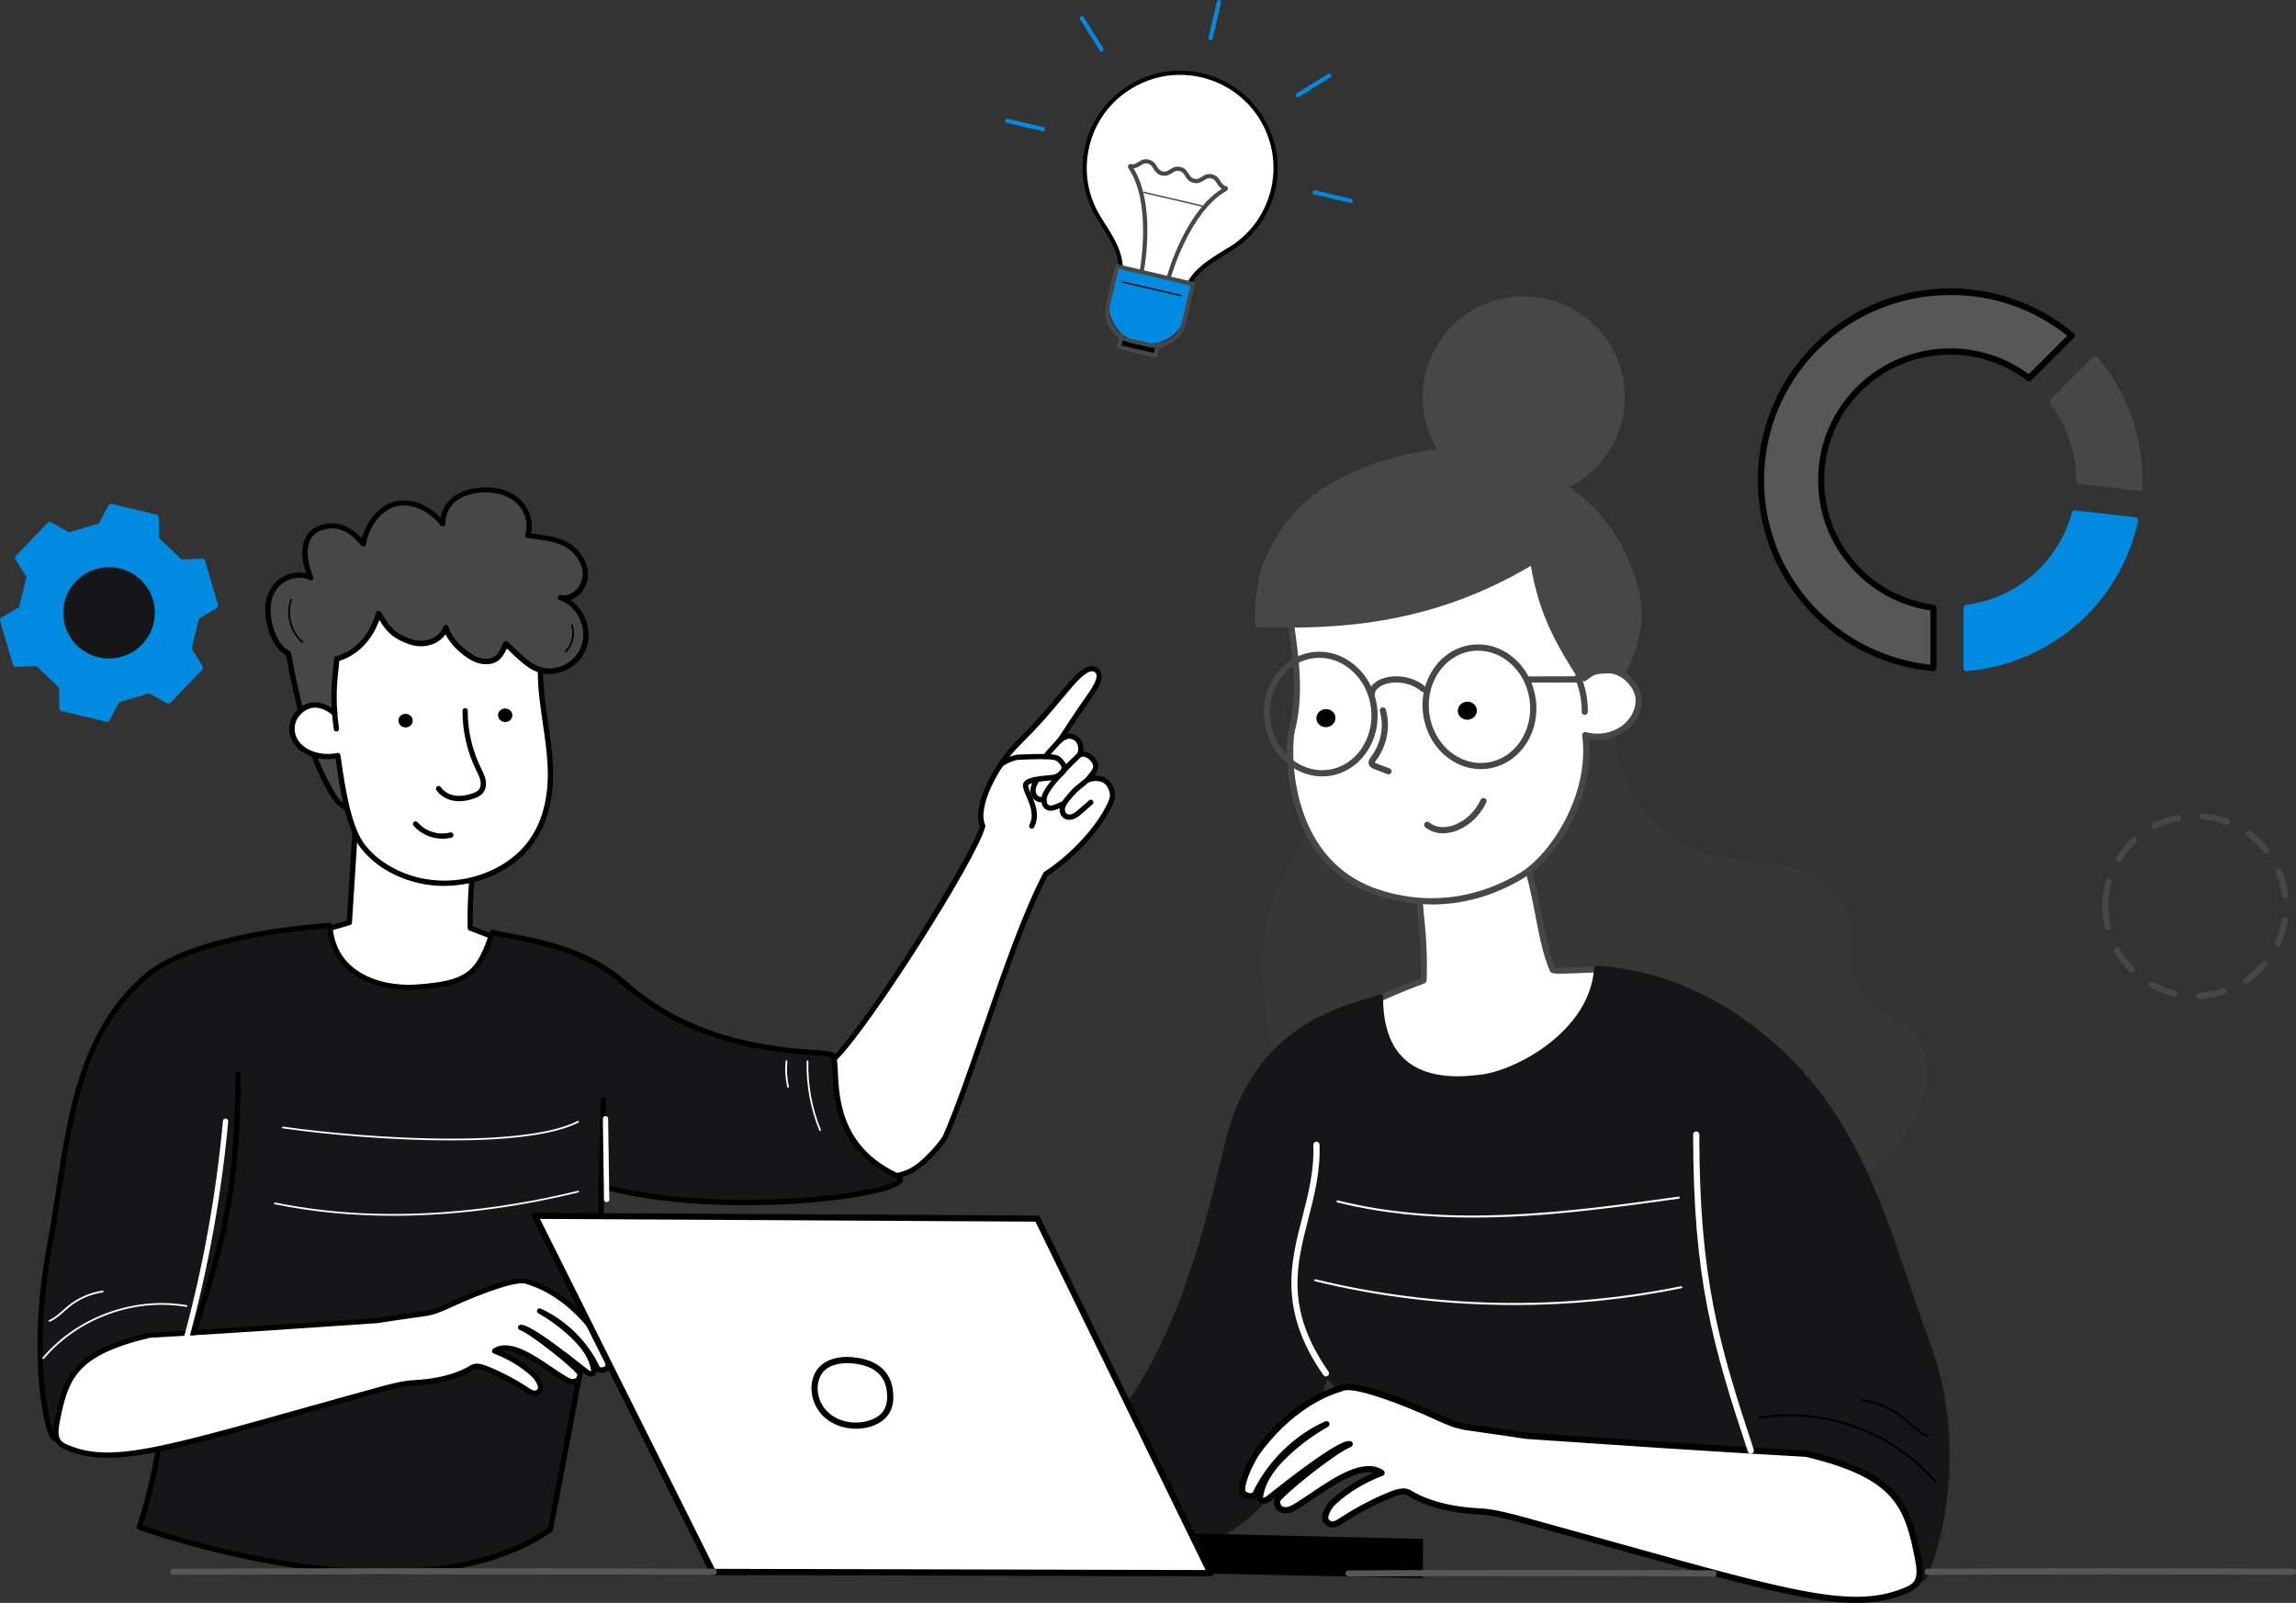 <?xml version="1.0" encoding="UTF-8"?>
<svg xmlns="http://www.w3.org/2000/svg" width="245" height="171" viewBox="0 0 245 171" fill="none">
  <rect x="0" y="0" width="245" height="171" fill="#333333" stroke="none"/>
  <g clip-path="url(#clip0_3288_24309)">
    <path d="M11.932 64.785C10.948 64.785 10.15 65.58 10.15 66.561C10.15 67.543 10.948 68.337 11.932 68.337C12.917 68.337 13.714 67.543 13.714 66.561C13.714 65.58 12.917 64.785 11.932 64.785Z" fill="black"></path>
    <path d="M9.857 66.556C9.857 65.42 10.786 64.488 11.932 64.488C13.079 64.488 14.007 65.414 14.007 66.556C14.007 67.699 13.079 68.624 11.932 68.624C10.786 68.624 9.857 67.699 9.857 66.556ZM10.443 66.556C10.443 67.376 11.11 68.034 11.932 68.034C12.755 68.034 13.415 67.37 13.415 66.556C13.415 65.743 12.748 65.078 11.932 65.078C11.116 65.078 10.443 65.743 10.443 66.556Z" fill="black"></path>
    <g clip-path="url(#clip1_3288_24309)">
      <path d="M50.962 89.774C50.002 93.903 50.175 99 50.175 99L53.909 100.453C53.909 100.453 56.197 109.879 41.771 106.99C38.969 106.432 30.85 100.257 30.85 100.257L37.267 98.418C37.267 98.418 37.881 89.076 38.127 84.438C41.497 86.013 46.911 88.511 50.957 89.774H50.962Z" fill="white"></path>
      <path d="M46.693 107.824C45.231 107.824 43.573 107.639 41.715 107.265C38.88 106.695 31.011 100.732 30.682 100.481C30.598 100.414 30.554 100.308 30.576 100.207C30.598 100.101 30.671 100.017 30.777 99.989L37.005 98.207C37.094 96.832 37.63 88.64 37.853 84.427C37.853 84.332 37.909 84.248 37.987 84.198C38.065 84.147 38.166 84.142 38.249 84.187C41.045 85.489 46.86 88.204 51.046 89.512C51.185 89.557 51.269 89.702 51.236 89.847C50.398 93.457 50.432 97.866 50.454 98.816L54.015 100.202C54.098 100.235 54.165 100.308 54.188 100.397C54.221 100.526 54.941 103.616 52.848 105.801C51.554 107.153 49.489 107.835 46.699 107.835L46.693 107.824ZM31.474 100.375C33.216 101.671 39.494 106.248 41.827 106.717C47.028 107.756 50.599 107.321 52.435 105.41C54.082 103.7 53.775 101.269 53.669 100.665L50.08 99.268C49.974 99.229 49.907 99.129 49.902 99.017C49.902 98.967 49.74 94.044 50.638 89.97C46.62 88.685 41.263 86.209 38.395 84.874C38.138 89.585 37.563 98.352 37.557 98.441C37.552 98.559 37.468 98.659 37.356 98.693L31.486 100.375H31.474Z" fill="black"></path>
      <path d="M59.801 63.779C61.118 64.092 62.435 62.756 62.463 61.348C62.491 59.94 61.498 58.655 60.281 58.034C59.064 57.414 57.664 57.341 56.296 57.146C56.81 55.777 56.157 54.128 55.024 53.251C53.886 52.374 52.384 52.167 50.989 52.335C50.068 52.446 49.148 52.726 48.422 53.324C47.697 53.922 47.206 54.883 47.245 55.916C46.022 54.374 44.047 53.335 42.188 53.782C40.33 54.229 38.924 56.503 38.784 58.073C37.88 56.961 36.697 56.045 35.302 56.123C32.534 56.274 31.909 58.627 33.154 61.655C31.68 60.929 29.487 61.566 28.784 63.706C28.265 65.304 28.845 67.841 29.956 69.087C30.151 69.305 30.43 69.517 30.77 69.707C31.2 72.077 31.742 74.558 32.556 77.687C33.142 79.945 34.163 82.454 35.363 84.51C35.927 85.477 36.362 85.952 37.495 86.477C37.557 85.493 38.578 85.007 38.74 84.035C38.935 82.834 38.165 81.777 38.885 80.716C40.263 78.693 41.201 76.469 41.636 74.189C41.999 72.317 42.01 70.35 41.128 68.623C40.816 68.009 40.369 67.433 39.822 66.936C40.068 66.45 40.252 65.952 40.408 65.466C41.218 66.858 41.815 67.819 43.84 68.484C45.319 68.97 47.083 68.378 47.579 66.964C47.898 68.389 50.113 70.406 51.503 70.546C52.898 70.685 53.417 70.043 53.98 68.707C55.219 69.802 56.146 70.92 57.407 71.401C59.338 72.133 61.721 70.926 62.357 68.892C62.993 66.858 61.765 64.393 59.801 63.767V63.779Z" fill="#474747"></path>
      <path d="M37.49 86.761C37.451 86.761 37.406 86.75 37.373 86.733C36.14 86.158 35.682 85.627 35.113 84.649C33.919 82.587 32.88 80.072 32.278 77.753C31.535 74.904 30.972 72.4 30.514 69.886C30.196 69.696 29.934 69.489 29.744 69.276C28.544 67.93 27.97 65.281 28.516 63.616C28.862 62.56 29.577 61.761 30.537 61.353C31.223 61.062 31.982 61.006 32.674 61.18C32.105 59.526 32.121 58.106 32.73 57.145C33.232 56.352 34.114 55.899 35.286 55.837C36.441 55.776 37.557 56.312 38.606 57.436C39.008 55.782 40.403 53.915 42.122 53.507C43.763 53.116 45.621 53.781 47.011 55.223C47.15 54.407 47.585 53.647 48.244 53.105C48.919 52.546 49.834 52.194 50.956 52.054C52.619 51.848 54.126 52.194 55.197 53.027C56.397 53.954 56.989 55.569 56.665 56.91C56.81 56.927 56.95 56.95 57.095 56.966C58.217 57.106 59.377 57.257 60.41 57.782C61.833 58.509 62.77 59.939 62.742 61.353C62.726 62.202 62.285 63.063 61.593 63.599C61.364 63.778 61.118 63.912 60.867 63.996C62.385 65.041 63.194 67.159 62.62 68.986C62.285 70.053 61.481 70.964 60.421 71.478C59.405 71.97 58.272 72.043 57.301 71.674C56.302 71.294 55.504 70.534 54.656 69.729C54.466 69.55 54.277 69.366 54.076 69.181C53.523 70.372 52.882 70.975 51.47 70.83C50.141 70.696 48.233 69.098 47.53 67.662C46.776 68.751 45.225 69.237 43.746 68.751C41.86 68.131 41.14 67.243 40.47 66.13C40.375 66.388 40.269 66.633 40.163 66.868C40.666 67.354 41.078 67.913 41.38 68.494C42.183 70.064 42.356 71.948 41.916 74.244C41.464 76.574 40.526 78.804 39.12 80.871C38.746 81.419 38.841 81.972 38.947 82.609C39.025 83.073 39.103 83.554 39.019 84.079C38.93 84.621 38.617 85.023 38.338 85.381C38.065 85.733 37.808 86.068 37.78 86.493C37.775 86.588 37.724 86.672 37.641 86.716C37.596 86.744 37.546 86.756 37.496 86.756L37.49 86.761ZM31.881 61.649C31.502 61.649 31.117 61.727 30.754 61.878C29.945 62.219 29.342 62.901 29.052 63.795C28.572 65.27 29.102 67.706 30.168 68.902C30.336 69.092 30.592 69.288 30.91 69.461C30.983 69.5 31.033 69.573 31.05 69.656C31.513 72.205 32.077 74.73 32.83 77.614C33.422 79.888 34.432 82.347 35.604 84.37C36.061 85.163 36.424 85.61 37.284 86.063C37.406 85.666 37.646 85.347 37.886 85.04C38.143 84.705 38.389 84.386 38.456 83.99C38.528 83.559 38.456 83.123 38.383 82.704C38.266 82.006 38.149 81.291 38.645 80.553C40.007 78.547 40.922 76.39 41.358 74.132C41.776 71.964 41.62 70.204 40.877 68.746C40.582 68.165 40.152 67.611 39.633 67.136C39.538 67.052 39.516 66.913 39.572 66.801C39.789 66.371 39.974 65.907 40.141 65.376C40.174 65.27 40.269 65.192 40.381 65.181C40.492 65.169 40.599 65.225 40.654 65.32C41.413 66.622 41.96 67.567 43.93 68.215C45.191 68.628 46.854 68.187 47.318 66.868C47.357 66.751 47.474 66.672 47.602 66.678C47.725 66.684 47.831 66.773 47.859 66.896C48.149 68.209 50.247 70.132 51.536 70.26C52.764 70.383 53.188 69.869 53.724 68.589C53.758 68.505 53.83 68.444 53.919 68.422C54.009 68.399 54.098 68.422 54.171 68.483C54.483 68.757 54.773 69.036 55.052 69.299C55.889 70.092 56.615 70.785 57.508 71.121C58.334 71.433 59.305 71.372 60.181 70.942C61.107 70.495 61.799 69.707 62.09 68.785C62.681 66.907 61.526 64.588 59.718 64.018C59.573 63.974 59.489 63.823 59.534 63.672C59.578 63.521 59.723 63.437 59.868 63.471C60.326 63.582 60.817 63.454 61.252 63.119C61.81 62.683 62.168 61.99 62.184 61.308C62.212 59.922 61.185 58.777 60.159 58.252C59.21 57.771 58.15 57.637 57.028 57.492C56.771 57.458 56.514 57.425 56.263 57.391C56.18 57.38 56.107 57.33 56.062 57.257C56.018 57.184 56.012 57.095 56.04 57.017C56.481 55.843 55.973 54.306 54.857 53.44C53.903 52.703 52.541 52.395 51.029 52.58C50.013 52.703 49.198 53.016 48.607 53.507C47.909 54.083 47.496 54.988 47.53 55.871C47.53 55.994 47.463 56.106 47.346 56.145C47.234 56.19 47.105 56.151 47.027 56.056C45.744 54.435 43.869 53.636 42.256 54.021C40.465 54.452 39.192 56.664 39.064 58.062C39.053 58.173 38.974 58.274 38.868 58.307C38.757 58.341 38.64 58.307 38.567 58.218C37.518 56.933 36.43 56.307 35.319 56.368C34.32 56.424 33.611 56.776 33.21 57.413C32.635 58.33 32.708 59.783 33.416 61.515C33.461 61.621 33.433 61.75 33.349 61.828C33.266 61.906 33.137 61.928 33.031 61.873C32.68 61.699 32.289 61.615 31.881 61.615V61.649Z" fill="black"></path>
      <path d="M57.658 71.713C57.658 71.64 57.658 71.567 57.658 71.495C57.574 71.472 57.485 71.445 57.401 71.411C56.14 70.93 55.213 69.813 53.974 68.718C53.416 70.053 52.892 70.701 51.497 70.556C50.102 70.416 47.886 68.399 47.574 66.974C47.077 68.388 45.313 68.98 43.834 68.494C41.803 67.829 41.212 66.868 40.402 65.477C39.962 66.874 39.236 68.36 37.718 69.45C37.16 69.846 36.557 70.12 35.932 70.293C35.91 70.567 35.888 70.835 35.854 71.087C35.748 72.026 35.503 74.065 35.72 76.127C34.141 74.814 32.83 75.032 31.853 76.027C30.871 77.021 30.954 78.591 31.914 79.569C32.874 80.547 34.559 80.916 36.038 80.603C36.423 83.101 36.998 88.108 38.728 90.315C40.57 92.668 43.834 94.171 47.205 94.227C50.576 94.282 53.969 92.885 56.028 90.6C58.361 88.001 58.885 84.565 58.684 81.341C58.484 78.117 57.663 74.942 57.652 71.713H57.658Z" fill="white"></path>
      <path d="M47.407 94.513C47.34 94.513 47.273 94.513 47.206 94.513C43.74 94.457 40.409 92.915 38.511 90.489C36.91 88.444 36.296 84.259 35.889 81.487C35.861 81.292 35.833 81.107 35.805 80.928C34.259 81.163 32.646 80.71 31.714 79.761C30.609 78.637 30.587 76.905 31.653 75.821C32.724 74.737 34.036 74.636 35.392 75.519C35.275 73.692 35.47 71.977 35.57 71.105V71.043C35.604 70.814 35.626 70.568 35.654 70.261C35.665 70.144 35.743 70.043 35.861 70.015C36.486 69.842 37.055 69.574 37.557 69.216C39.142 68.082 39.789 66.489 40.141 65.388C40.174 65.282 40.269 65.204 40.381 65.193C40.492 65.182 40.599 65.237 40.654 65.332C41.413 66.635 41.96 67.579 43.93 68.227C45.191 68.641 46.855 68.199 47.318 66.88C47.357 66.763 47.474 66.685 47.602 66.69C47.725 66.696 47.831 66.785 47.859 66.908C48.149 68.222 50.248 70.144 51.537 70.272C52.764 70.395 53.188 69.881 53.724 68.602C53.758 68.518 53.83 68.456 53.919 68.434C54.009 68.412 54.098 68.434 54.171 68.495C54.483 68.769 54.773 69.049 55.052 69.311C55.889 70.105 56.615 70.797 57.508 71.133C57.586 71.161 57.664 71.189 57.742 71.211C57.859 71.245 57.943 71.356 57.949 71.479C57.949 71.558 57.949 71.63 57.949 71.703C57.949 73.508 58.222 75.329 58.484 77.101C58.685 78.475 58.897 79.9 58.981 81.32C59.227 85.315 58.306 88.495 56.252 90.786C54.182 93.093 50.811 94.507 47.418 94.507L47.407 94.513ZM36.045 80.319C36.101 80.319 36.156 80.336 36.207 80.37C36.268 80.414 36.313 80.481 36.324 80.56C36.363 80.817 36.407 81.102 36.452 81.409C36.826 83.957 37.451 88.221 38.958 90.143C40.755 92.434 43.919 93.892 47.217 93.948C50.515 94.004 53.819 92.646 55.828 90.417C57.781 88.249 58.652 85.198 58.417 81.364C58.334 79.973 58.127 78.559 57.926 77.196C57.664 75.408 57.391 73.564 57.385 71.719V71.708C57.363 71.697 57.335 71.692 57.313 71.68C56.314 71.3 55.516 70.54 54.667 69.736C54.478 69.557 54.288 69.373 54.087 69.188C53.535 70.378 52.893 70.982 51.481 70.837C50.153 70.703 48.244 69.104 47.541 67.668C46.788 68.758 45.236 69.244 43.757 68.758C41.871 68.138 41.151 67.249 40.481 66.143C40.068 67.255 39.343 68.635 37.892 69.674C37.39 70.032 36.826 70.311 36.207 70.507C36.184 70.736 36.168 70.932 36.145 71.116V71.177C36.028 72.127 35.805 74.106 36.011 76.095C36.023 76.207 35.967 76.318 35.866 76.374C35.766 76.43 35.643 76.413 35.554 76.341C34.237 75.251 33.065 75.206 32.066 76.223C31.212 77.084 31.24 78.47 32.127 79.369C32.992 80.247 34.544 80.632 35.995 80.325C36.011 80.325 36.034 80.319 36.05 80.319H36.045Z" fill="black"></path>
      <path d="M54.668 76.391C54.712 75.995 54.411 75.631 53.993 75.587C53.574 75.542 53.2 75.821 53.15 76.218C53.1 76.615 53.407 76.978 53.825 77.023C54.244 77.067 54.618 76.788 54.668 76.391Z" fill="black"></path>
      <path d="M44.036 76.966C44.081 76.569 43.779 76.206 43.361 76.161C42.942 76.116 42.568 76.396 42.518 76.792C42.473 77.189 42.775 77.552 43.193 77.597C43.612 77.642 43.986 77.362 44.036 76.966Z" fill="black"></path>
      <path d="M47.194 89.472C46.039 89.472 44.889 88.969 44.13 88.086C44.03 87.968 44.041 87.79 44.164 87.689C44.281 87.588 44.46 87.6 44.56 87.722C45.397 88.7 46.792 89.136 48.037 88.807C48.187 88.767 48.344 88.857 48.383 89.008C48.422 89.159 48.333 89.315 48.182 89.354C47.858 89.438 47.529 89.483 47.2 89.483L47.194 89.472Z" fill="black"></path>
      <path d="M49.008 85.469C48.824 85.469 48.646 85.458 48.467 85.43C47.663 85.307 46.971 84.888 46.564 84.284C46.475 84.156 46.514 83.982 46.642 83.893C46.77 83.804 46.944 83.843 47.033 83.971C47.345 84.435 47.914 84.776 48.551 84.871C49.114 84.96 49.745 84.876 50.426 84.636C50.655 84.552 50.917 84.441 51.079 84.256C51.274 84.027 51.347 83.658 51.263 83.267C51.19 82.932 51.04 82.619 50.872 82.289L50.794 82.127C49.84 80.171 49.343 77.992 49.354 75.819C49.354 75.662 49.483 75.539 49.633 75.539C49.79 75.539 49.912 75.668 49.912 75.824C49.901 77.914 50.381 80.009 51.296 81.887L51.374 82.043C51.547 82.39 51.726 82.753 51.81 83.155C51.933 83.731 51.821 84.267 51.503 84.631C51.257 84.916 50.917 85.061 50.615 85.173C50.052 85.374 49.511 85.474 49.003 85.474L49.008 85.469Z" fill="black"></path>
      <path d="M35.894 78.043C35.754 78.043 35.631 77.942 35.615 77.797C35.497 76.908 35.453 76.439 35.375 75.579C35.358 75.422 35.475 75.288 35.631 75.271C35.788 75.254 35.922 75.372 35.938 75.528C36.016 76.377 36.061 76.847 36.173 77.724C36.195 77.881 36.083 78.02 35.933 78.043C35.922 78.043 35.91 78.043 35.894 78.043Z" fill="black"></path>
      <path d="M60.387 69.571C60.387 69.571 60.343 69.56 60.32 69.543C60.281 69.51 60.281 69.448 60.32 69.409C60.996 68.716 61.241 67.632 60.934 66.716C60.917 66.666 60.945 66.615 60.996 66.599C61.046 66.582 61.096 66.61 61.113 66.66C61.442 67.644 61.18 68.806 60.454 69.549C60.438 69.566 60.41 69.577 60.387 69.577V69.571Z" fill="black"></path>
      <path d="M32.25 68.58C32.25 68.58 32.205 68.574 32.188 68.558C30.922 67.434 30.425 65.534 30.983 63.936C31 63.886 31.055 63.864 31.1 63.88C31.15 63.897 31.173 63.953 31.156 63.998C30.626 65.529 31.095 67.345 32.311 68.412C32.35 68.446 32.356 68.507 32.317 68.546C32.3 68.569 32.272 68.58 32.244 68.58H32.25Z" fill="black"></path>
      <path d="M100.879 121.269C104.071 113.926 107.805 100.409 111.588 93.234C114.032 91.675 116.8 88.937 118.235 86.216C118.815 85.109 118.91 84.629 118.291 83.667C117.838 82.963 116.789 82.941 116.069 83.198C116.521 82.522 117.37 81.997 116.611 81.047C116.27 80.622 115.718 80.315 115.204 80.51C115.762 79.063 114.272 77.822 113.034 79.069C114.139 77.37 115.143 75.85 116.248 74.296C116.929 73.335 117.638 72.162 117.068 71.592C116.337 70.86 115.227 71.86 113.904 73.442C111.644 76.14 110.896 77.04 108.536 79.409C106.309 81.639 103.937 86.098 104.864 88.127C104.121 91.211 92.865 109.098 89.176 112.797C87.831 114.144 88.931 115.446 89.243 117.329C89.628 119.603 91.28 127.6 97.045 125.001C98.68 124.264 100.689 121.721 100.879 121.285V121.269Z" fill="white"></path>
      <path d="M94.897 125.782C94.239 125.782 93.614 125.626 93.039 125.318C90.427 123.921 89.367 119.736 88.971 117.361C88.887 116.853 88.736 116.383 88.597 115.936C88.234 114.774 87.888 113.679 88.976 112.589C92.732 108.828 103.681 91.265 104.563 88.142C103.659 85.884 106.164 81.375 108.33 79.201C110.668 76.86 111.416 75.966 113.631 73.311L113.682 73.25C114.96 71.724 115.763 71.087 116.455 71.059C116.762 71.048 117.036 71.154 117.264 71.383C117.979 72.099 117.264 73.334 116.472 74.451C115.545 75.759 114.68 77.05 113.871 78.285C114.262 78.223 114.619 78.324 114.887 78.497C115.423 78.843 115.679 79.492 115.579 80.162C116.02 80.179 116.477 80.43 116.823 80.861C117.476 81.671 117.125 82.291 116.756 82.76C117.454 82.716 118.157 82.928 118.526 83.504C119.206 84.565 119.112 85.141 118.481 86.337C116.952 89.243 114.033 91.981 111.801 93.422C109.608 97.602 107.448 103.866 105.361 109.923C103.871 114.243 102.464 118.317 101.136 121.373C100.919 121.871 98.876 124.463 97.157 125.234C96.359 125.592 95.606 125.771 94.892 125.771L94.897 125.782ZM116.511 71.618C116.511 71.618 116.494 71.618 116.489 71.618C115.836 71.646 114.826 72.769 114.122 73.608L114.072 73.669C111.84 76.334 111.092 77.234 108.737 79.592C106.421 81.911 104.295 86.175 105.121 87.991C105.149 88.047 105.154 88.114 105.138 88.175C104.334 91.506 92.994 109.354 89.378 112.98C88.53 113.829 88.786 114.64 89.132 115.763C89.272 116.21 89.428 116.718 89.523 117.266C89.903 119.535 90.907 123.536 93.307 124.821C94.345 125.38 95.567 125.346 96.934 124.732C98.491 124.027 100.455 121.552 100.628 121.155C101.945 118.121 103.352 114.053 104.836 109.745C106.946 103.637 109.122 97.323 111.349 93.098C111.371 93.053 111.405 93.02 111.449 92.992C113.631 91.601 116.5 88.924 117.995 86.08C118.542 85.04 118.609 84.66 118.068 83.811C117.722 83.269 116.835 83.224 116.176 83.453C116.064 83.493 115.936 83.453 115.858 83.358C115.785 83.263 115.78 83.129 115.847 83.029C115.953 82.872 116.07 82.727 116.187 82.587C116.639 82.04 116.84 81.755 116.405 81.207C116.143 80.877 115.702 80.615 115.317 80.754C115.211 80.794 115.093 80.766 115.021 80.687C114.943 80.609 114.92 80.492 114.96 80.386C115.211 79.726 114.954 79.184 114.602 78.955C114.195 78.692 113.693 78.799 113.246 79.246C113.146 79.346 112.984 79.358 112.872 79.268C112.761 79.179 112.733 79.017 112.817 78.894C113.799 77.385 114.87 75.759 116.037 74.11C116.366 73.647 117.359 72.238 116.89 71.769C116.779 71.657 116.667 71.607 116.528 71.607L116.511 71.618Z" fill="black"></path>
      <path d="M114.122 87.465C113.866 87.465 113.626 87.387 113.436 87.23C113.118 86.962 112.99 86.493 113.112 86.029C113.213 85.649 113.453 85.33 113.665 85.068C114.401 84.168 114.602 84.006 115.138 83.581C115.328 83.43 115.562 83.246 115.886 82.972C116.003 82.872 116.182 82.888 116.282 83.006C116.383 83.123 116.366 83.302 116.249 83.403C115.919 83.676 115.679 83.866 115.49 84.023C114.976 84.431 114.803 84.57 114.106 85.42C113.922 85.649 113.732 85.895 113.659 86.163C113.609 86.364 113.626 86.644 113.799 86.789C113.938 86.906 114.184 86.923 114.413 86.834C114.664 86.739 114.887 86.543 115.099 86.353L116.21 85.381C116.327 85.28 116.505 85.291 116.606 85.409C116.706 85.526 116.695 85.705 116.578 85.805L115.467 86.778C115.227 86.99 114.954 87.23 114.608 87.359C114.446 87.42 114.279 87.454 114.117 87.454L114.122 87.465Z" fill="black"></path>
      <path d="M112.103 86.492C111.958 86.492 111.807 86.464 111.668 86.392C111.16 86.135 111.048 85.492 111.166 84.967C111.35 84.129 112.583 82.626 114.938 80.374L115.016 80.301C115.128 80.195 115.306 80.195 115.412 80.312C115.518 80.43 115.518 80.603 115.401 80.709L115.323 80.787C112.533 83.453 111.819 84.598 111.712 85.09C111.646 85.403 111.696 85.777 111.925 85.894C112.109 85.99 112.382 85.894 112.628 85.799C112.896 85.693 113.163 85.576 113.431 85.447C113.571 85.38 113.738 85.447 113.805 85.582C113.872 85.721 113.805 85.889 113.671 85.956C113.398 86.085 113.119 86.207 112.84 86.319C112.611 86.414 112.36 86.492 112.109 86.492H112.103Z" fill="black"></path>
      <path d="M110.087 88.4C110.042 88.4 109.998 88.389 109.959 88.367C109.819 88.294 109.769 88.121 109.841 87.987C110.388 86.947 109.908 85.835 109.518 84.947C109.222 84.265 108.988 83.723 109.322 83.365C109.735 82.918 110.846 82.795 111.94 82.7C112.146 82.684 112.381 82.661 112.436 82.65C112.983 82.471 113.173 82.203 113.234 82.058C113.296 81.918 113.279 81.817 113.268 81.795C113.173 81.577 112.805 81.169 112.665 81.125C112.04 80.918 110.176 80.996 109.172 81.041C108.982 81.046 108.82 81.058 108.692 81.058C108.178 81.074 106.967 81.639 106.889 81.896C106.845 82.041 106.688 82.13 106.538 82.086C106.387 82.041 106.303 81.885 106.348 81.739C106.538 81.097 108.134 80.516 108.675 80.499C108.798 80.499 108.96 80.488 109.149 80.482C110.584 80.421 112.174 80.37 112.844 80.594C113.207 80.717 113.67 81.303 113.787 81.572C113.876 81.773 113.865 82.041 113.753 82.293C113.631 82.572 113.329 82.957 112.609 83.192C112.509 83.226 112.347 83.237 111.984 83.27C111.348 83.326 110.031 83.432 109.73 83.757C109.646 83.846 109.886 84.399 110.031 84.729C110.444 85.679 111.008 86.981 110.338 88.26C110.288 88.355 110.187 88.411 110.087 88.411V88.4Z" fill="black"></path>
      <path d="M111.589 80.983C111.539 80.983 111.494 80.972 111.449 80.944C111.316 80.866 111.271 80.693 111.349 80.558C111.528 80.246 111.996 79.743 112.415 79.296C112.61 79.089 112.789 78.888 112.912 78.748C113.012 78.631 113.191 78.614 113.308 78.715C113.425 78.815 113.442 78.994 113.341 79.111C113.213 79.262 113.023 79.469 112.828 79.681C112.454 80.084 111.985 80.592 111.84 80.844C111.79 80.933 111.695 80.983 111.595 80.983H111.589Z" fill="black"></path>
      <path d="M111.081 85.588C110.757 85.588 110.411 85.409 110.194 85.113C110.021 84.879 109.692 84.219 110.317 83.208C110.4 83.074 110.573 83.034 110.702 83.118C110.836 83.202 110.875 83.375 110.791 83.504C110.478 84.012 110.423 84.476 110.646 84.778C110.791 84.974 111.009 85.046 111.143 85.013C111.293 84.974 111.444 85.068 111.483 85.219C111.522 85.37 111.427 85.521 111.276 85.56C111.209 85.577 111.142 85.582 111.076 85.582L111.081 85.588Z" fill="black"></path>
      <path d="M5.278 132.968C7.281 122.413 7.298 111.08 15.792 103.984C19.866 100.575 29.531 99.105 35.196 98.742C35.542 104.235 40.905 105.537 44.337 105.319C50.068 104.95 51.089 103.822 52.546 99.463C53.83 99.977 61.575 100.363 66.598 104.861C75.929 113.209 88.15 111.907 88.814 112.578C89.741 113.506 87.464 121.608 95.69 125.419C99.15 127.023 78.406 130.325 64.12 126.542C64.656 134.03 60.281 154.761 58.729 163.166C43.829 173.57 14.871 162.914 14.871 162.914C14.871 162.914 17.215 156.007 17.215 150.794C17.215 148.212 8.191 153.554 6.991 153.767C6.595 153.839 5.691 153.51 5.529 153.141C4.519 150.783 3.431 142.675 5.278 132.963V132.968Z" fill="#161618"></path>
      <path d="M40.972 167.999C37.507 167.999 34.136 167.669 31.172 167.222C22.149 165.87 14.849 163.204 14.777 163.177C14.632 163.126 14.559 162.964 14.609 162.819C14.632 162.752 16.936 155.895 16.936 150.794C16.936 150.587 16.858 150.509 16.791 150.47C15.865 149.888 11.735 151.889 9.514 152.962C8.169 153.616 7.388 153.984 7.042 154.046C6.556 154.135 5.496 153.772 5.273 153.252C4.118 150.548 3.236 142.216 5.005 132.912C5.379 130.934 5.691 128.895 5.993 126.928C7.293 118.406 8.638 109.599 15.614 103.766C19.487 100.53 28.578 98.882 35.179 98.457C35.252 98.457 35.33 98.479 35.386 98.524C35.442 98.569 35.475 98.641 35.481 98.72C35.631 101.072 36.731 102.821 38.745 103.922C40.928 105.112 43.372 105.096 44.321 105.034C49.946 104.671 50.855 103.637 52.279 99.374C52.301 99.301 52.357 99.239 52.429 99.206C52.502 99.172 52.58 99.172 52.652 99.2C52.909 99.301 53.512 99.413 54.271 99.547C57.251 100.083 62.803 101.083 66.788 104.648C73.987 111.086 83.005 111.734 86.856 112.013C88.329 112.12 88.804 112.164 89.016 112.377C89.323 112.684 89.356 113.332 89.406 114.411C89.54 117.193 89.786 122.368 95.813 125.167C96.416 125.447 96.393 125.804 96.326 125.989C95.908 127.146 90.193 128.084 84.758 128.42C80.382 128.688 71.984 128.839 64.427 126.916C64.74 133.465 61.855 148.413 59.935 158.365C59.572 160.254 59.254 161.88 59.009 163.221C58.998 163.294 58.953 163.361 58.892 163.4C53.874 166.904 47.267 167.999 40.972 167.999ZM15.223 162.741C16.59 163.221 23.237 165.462 31.262 166.663C39.477 167.893 50.855 168.25 58.473 162.998C58.718 161.679 59.025 160.086 59.377 158.254C61.213 148.737 64.282 132.817 63.836 126.559C63.83 126.469 63.869 126.38 63.936 126.324C64.009 126.268 64.098 126.246 64.188 126.268C71.772 128.28 80.316 128.123 84.735 127.85C91.694 127.425 95.528 126.324 95.779 125.81C95.757 125.788 95.707 125.737 95.567 125.67C89.233 122.731 88.971 117.333 88.837 114.433C88.804 113.707 88.765 112.952 88.62 112.779C88.452 112.69 87.654 112.634 86.811 112.572C82.899 112.293 73.747 111.633 66.409 105.068C62.541 101.609 57.094 100.625 54.165 100.1C53.545 99.988 53.054 99.899 52.719 99.809C51.257 104.084 50.041 105.23 44.354 105.593C43.355 105.66 40.788 105.671 38.478 104.414C36.39 103.279 35.174 101.424 34.939 99.033C28.444 99.48 19.693 101.083 15.976 104.19C9.163 109.884 7.896 118.199 6.551 127.006C6.249 128.984 5.937 131.024 5.557 133.013C3.643 143.093 4.916 150.978 5.792 153.029C5.881 153.241 6.64 153.543 6.941 153.493C7.232 153.442 8.219 152.962 9.269 152.453C12.896 150.699 15.988 149.296 17.087 149.989C17.271 150.106 17.494 150.341 17.494 150.794C17.494 155.415 15.647 161.416 15.223 162.735V162.741Z" fill="black"></path>
      <path d="M15.837 142.467C23.912 142.015 32.037 141.462 40.163 140.903C40.888 140.78 44.505 140.266 45.397 140.132C46.151 140.02 46.876 139.741 47.568 139.422C49.985 138.304 55.169 136.114 56.33 136.762C58.997 137.544 61.414 139.472 63.3 141.914C64.36 143.283 65.231 145.552 64.79 145.943C64.511 146.189 64.093 146.295 63.78 146.038C62.524 143.345 60.281 141.121 57.58 139.886C58.836 140.596 60.007 141.462 61.062 142.451C62.128 143.457 63.11 144.664 63.35 146.111C63.367 146.223 63.384 146.345 63.322 146.446C63.177 146.686 62.809 146.547 62.586 146.373C62.156 146.033 56.598 141.518 55.56 141.635C56.938 142.155 61.86 146.156 61.883 146.58C61.894 146.781 61.855 146.999 61.726 147.156C61.553 147.374 61.241 147.441 60.967 147.396C60.694 147.351 60.448 147.212 60.208 147.066C58.618 146.1 57.167 144.887 55.448 144.172C54.589 143.814 53.545 143.607 52.781 144.138C54.31 144.719 55.744 145.563 56.944 146.67C57.133 146.848 57.295 147.055 57.424 147.284C57.613 147.625 57.825 148.111 57.563 148.391C57.133 148.849 56.771 148.62 56.402 148.402C54.929 147.43 53.422 146.625 51.849 145.999C51.358 145.803 50.777 145.636 50.336 145.915C49.951 146.161 48.098 147.312 44.287 147.513C42.986 147.58 41.731 147.921 40.107 148.368C18.694 154.275 12.293 156.633 7.109 154.403C6.093 153.967 5.753 153.431 6.087 151.688C6.991 147.027 7.873 144.379 15.831 142.473L15.837 142.467Z" fill="white"></path>
      <path d="M11.461 155.522C9.753 155.522 8.352 155.237 7.002 154.661C5.763 154.13 5.478 153.393 5.819 151.632C6.734 146.911 7.649 144.139 15.774 142.2C15.791 142.2 15.808 142.194 15.825 142.194C23.989 141.736 32.198 141.172 40.134 140.63C40.686 140.54 42.768 140.239 44.152 140.037C44.682 139.959 45.117 139.898 45.363 139.864C46.15 139.747 46.898 139.434 47.456 139.177C49.705 138.138 55.051 135.813 56.441 136.511C59.013 137.277 61.463 139.088 63.528 141.753C64.426 142.915 65.693 145.536 64.984 146.162C64.571 146.525 64.036 146.575 63.651 146.296C63.651 146.397 63.628 146.497 63.567 146.598C63.483 146.732 63.355 146.821 63.199 146.849C62.925 146.899 62.613 146.754 62.417 146.598C62.384 146.57 62.317 146.519 62.228 146.447C62.161 146.397 62.099 146.341 62.032 146.29C62.121 146.413 62.166 146.503 62.166 146.57C62.183 146.877 62.105 147.14 61.949 147.335C61.725 147.615 61.335 147.743 60.927 147.676C60.604 147.626 60.325 147.464 60.068 147.307C59.532 146.983 59.008 146.626 58.5 146.279C57.501 145.603 56.463 144.899 55.347 144.435C54.816 144.212 54.124 144.016 53.522 144.139C54.889 144.731 56.106 145.514 57.144 146.469C57.356 146.665 57.534 146.894 57.679 147.151C57.813 147.391 58.221 148.118 57.78 148.587C57.211 149.196 56.664 148.878 56.301 148.665L56.273 148.648C54.766 147.654 53.293 146.877 51.758 146.262C51.351 146.1 50.837 145.938 50.503 146.156C49.827 146.587 47.88 147.609 44.319 147.799C43.019 147.866 41.713 148.229 40.201 148.643C37.349 149.431 34.726 150.163 32.41 150.811C21.422 153.89 15.573 155.527 11.477 155.527L11.461 155.522ZM15.875 142.748C8.095 144.614 7.264 147.112 6.365 151.733C6.036 153.426 6.393 153.778 7.219 154.136C11.622 156.03 16.818 154.577 32.237 150.258C34.553 149.61 37.176 148.872 40.033 148.09C41.579 147.665 42.913 147.296 44.275 147.224C47.701 147.045 49.548 146.078 50.185 145.67C50.737 145.318 51.423 145.514 51.954 145.726C53.527 146.352 55.029 147.145 56.558 148.157H56.569C56.954 148.391 57.099 148.453 57.356 148.185C57.406 148.134 57.484 147.956 57.177 147.408C57.06 147.201 56.92 147.017 56.753 146.866C55.614 145.815 54.242 144.983 52.679 144.39C52.584 144.351 52.512 144.268 52.501 144.161C52.489 144.055 52.534 143.955 52.618 143.893C53.522 143.262 54.716 143.547 55.553 143.893C56.725 144.379 57.78 145.1 58.807 145.793C59.309 146.134 59.828 146.486 60.352 146.804C60.576 146.939 60.788 147.062 61.011 147.101C61.178 147.129 61.396 147.101 61.502 146.961C61.563 146.883 61.597 146.76 61.597 146.614C61.229 146 56.747 142.368 55.453 141.876C55.33 141.831 55.257 141.708 55.274 141.58C55.291 141.451 55.391 141.351 55.52 141.334C55.788 141.306 56.591 141.211 62.562 145.977C62.652 146.05 62.719 146.1 62.752 146.128C62.897 146.24 63.048 146.279 63.087 146.268C63.076 146.268 63.087 146.24 63.065 146.134C62.875 144.977 62.172 143.865 60.866 142.63C59.828 141.652 58.678 140.803 57.439 140.105C57.306 140.032 57.261 139.864 57.328 139.73C57.395 139.596 57.557 139.54 57.696 139.602C60.425 140.848 62.719 143.116 64.002 145.827C64.192 145.944 64.438 145.849 64.599 145.709C64.784 145.435 64.175 143.491 63.076 142.066C61.106 139.523 58.684 137.73 56.251 137.014C56.228 137.009 56.212 136.998 56.195 136.992C55.458 136.579 52.043 137.651 47.69 139.663C47.093 139.937 46.3 140.272 45.441 140.395C45.201 140.429 44.76 140.496 44.23 140.568C42.84 140.769 40.737 141.071 40.212 141.161C40.201 141.161 40.195 141.161 40.184 141.161C32.248 141.708 24.045 142.273 15.88 142.725L15.875 142.748Z" fill="black"></path>
      <path d="M20.657 142.473C20.63 142.473 20.596 142.473 20.568 142.456C20.423 142.406 20.339 142.249 20.39 142.099C23.414 132.929 25.122 127.134 25.122 114.572C25.122 114.416 25.25 114.293 25.401 114.293C25.552 114.293 25.68 114.421 25.68 114.572C25.68 127.218 23.961 133.052 20.92 142.277C20.881 142.395 20.769 142.473 20.652 142.473H20.657Z" fill="black"></path>
      <path d="M64.12 126.829C64.042 126.829 63.964 126.796 63.908 126.734C63.825 126.639 63.813 126.505 63.875 126.405C63.908 126.243 63.919 125.578 63.931 124.583C63.953 123.197 63.986 120.878 64.115 117.352C64.12 117.196 64.249 117.073 64.405 117.078C64.561 117.084 64.684 117.212 64.678 117.369C64.55 120.884 64.517 123.203 64.494 124.583C64.466 126.449 64.466 126.606 64.305 126.751C64.249 126.801 64.182 126.824 64.115 126.824L64.12 126.829Z" fill="black"></path>
      <path d="M48.065 121.66C41.904 121.66 35.135 121.073 30.174 120.375C30.124 120.369 30.084 120.319 30.096 120.269C30.101 120.218 30.151 120.179 30.202 120.191C39.745 121.526 55.99 122.47 61.643 119.587C61.688 119.565 61.743 119.587 61.771 119.626C61.794 119.671 61.771 119.727 61.732 119.755C58.992 121.152 53.791 121.66 48.071 121.66H48.065Z" fill="white"></path>
      <path d="M41.959 129.699C37.874 129.699 33.605 129.347 29.313 128.47C29.263 128.459 29.229 128.408 29.24 128.358C29.252 128.308 29.302 128.274 29.352 128.285C41.585 130.789 53.678 128.984 61.664 127.034C61.714 127.023 61.764 127.05 61.776 127.101C61.787 127.151 61.759 127.201 61.709 127.213C56.502 128.487 49.554 129.699 41.964 129.699H41.959Z" fill="white"></path>
      <path d="M4.608 144.99C4.608 144.99 4.564 144.985 4.547 144.968C4.508 144.934 4.502 144.873 4.536 144.834C8.241 140.47 14.274 138.274 19.916 139.235C19.966 139.246 20 139.291 19.994 139.341C19.983 139.391 19.938 139.425 19.888 139.419C14.313 138.469 8.347 140.637 4.686 144.957C4.67 144.979 4.642 144.99 4.614 144.99H4.608Z" fill="white"></path>
      <path d="M5.277 141.01C5.238 141.01 5.205 140.988 5.188 140.949C5.171 140.899 5.188 140.848 5.238 140.826C5.802 140.597 6.271 140.178 6.723 139.77C6.884 139.625 7.057 139.474 7.23 139.328C8.296 138.457 9.58 137.887 10.941 137.686C10.992 137.674 11.042 137.713 11.048 137.764C11.053 137.814 11.02 137.864 10.969 137.87C9.641 138.065 8.391 138.619 7.353 139.474C7.186 139.613 7.013 139.764 6.851 139.91C6.382 140.329 5.902 140.759 5.311 140.999C5.3 140.999 5.288 141.005 5.277 141.005V141.01Z" fill="white"></path>
      <path d="M87.514 120.658C87.475 120.658 87.442 120.635 87.425 120.602C86.477 118.277 86.008 115.723 86.075 113.214C86.075 113.164 86.119 113.125 86.169 113.125C86.22 113.125 86.264 113.17 86.259 113.22C86.192 115.701 86.655 118.232 87.593 120.529C87.615 120.579 87.593 120.63 87.542 120.652C87.531 120.652 87.52 120.658 87.509 120.658H87.514Z" fill="white"></path>
      <path d="M84.092 116.027C84.048 116.027 84.009 115.999 84.003 115.955C83.797 115.049 83.741 114.127 83.83 113.205C83.83 113.155 83.88 113.116 83.931 113.122C83.981 113.122 84.02 113.172 84.014 113.222C83.925 114.122 83.981 115.027 84.182 115.91C84.193 115.96 84.159 116.011 84.109 116.022C84.104 116.022 84.092 116.022 84.087 116.022L84.092 116.027Z" fill="white"></path>
      <path d="M19.898 143.014C19.898 143.014 19.848 143.014 19.826 143.003C19.675 142.964 19.586 142.808 19.631 142.657C21.679 135.108 23.079 127.351 23.788 119.59C23.805 119.433 23.939 119.322 24.095 119.333C24.251 119.35 24.363 119.484 24.352 119.64C23.638 127.43 22.237 135.225 20.178 142.802C20.144 142.925 20.032 143.009 19.904 143.009L19.898 143.014Z" fill="white"></path>
      <path d="M64.734 128.242C64.583 128.242 64.454 128.119 64.454 127.962L64.326 119.351C64.326 119.195 64.449 119.066 64.605 119.066C64.767 119.066 64.89 119.189 64.89 119.346L65.018 127.957C65.018 128.113 64.895 128.242 64.739 128.242H64.734Z" fill="white"></path>
    </g>
    <path d="M172.152 76.649C172.015 82.661 175.703 88.803 181.404 90.784C184.507 91.864 187.909 91.709 191.086 92.535C194.264 93.361 197.504 95.746 197.529 99.025C197.541 101.199 196.301 106.136 202.837 109.023C208.226 111.408 206.943 124.307 190.245 129.735C185.13 131.399 188.426 127.213 183.111 126.4C177.859 125.592 173.099 122.636 169.473 118.761C165.853 114.886 163.286 110.141 161.292 105.235C158.993 99.584 157.386 93.343 158.806 87.412C160.227 81.481 165.473 76.121 172.152 76.649Z" fill="#474747" fill-opacity="0.2"></path>
    <path d="M139.511 62.91C141.268 71.456 142.969 80.653 139.462 88.639C138.321 91.235 136.664 93.601 135.723 96.278C134.608 99.458 134.577 102.917 134.876 106.277C135.449 112.623 137.362 119.132 141.842 123.678C146.321 128.224 153.804 130.205 159.33 127C164.178 124.187 166.39 118.138 166.084 112.555C165.779 106.972 163.393 101.737 160.869 96.744C154.813 84.746 147.748 73.257 139.518 62.91H139.511Z" fill="#474747" fill-opacity="0.2"></path>
    <path d="M151.91 104.586C152.066 100.034 151.505 97.482 151.318 94.072C153.163 93.153 155.156 92.514 157.194 92.184C158.11 92.035 159.138 91.98 159.842 92.532C160.284 92.88 162.371 91.042 162.589 91.545C164.078 95.023 164.203 99.978 165.692 103.456C165.804 103.723 171.019 103.239 171.137 103.512C171.623 104.642 171.218 114.07 170.857 114.312C151.786 126.95 142.596 108.871 142.596 108.871C142.596 108.871 146.054 106.76 151.91 104.586Z" fill="white"></path>
    <path d="M158.015 119.129C156.638 119.129 155.286 118.955 153.972 118.614C146.215 116.577 142.339 109.1 142.302 109.025C142.227 108.87 142.277 108.684 142.427 108.597C142.464 108.578 145.897 106.491 151.592 104.361C151.679 101.473 151.467 99.38 151.268 97.362C151.162 96.325 151.056 95.251 150.993 94.102C150.987 93.971 151.056 93.847 151.174 93.791C153.056 92.853 155.062 92.208 157.143 91.872C158.053 91.73 159.193 91.642 160.015 92.257C160.214 92.245 160.775 91.916 161.118 91.717C161.847 91.289 162.277 91.053 162.613 91.164C162.744 91.208 162.844 91.301 162.9 91.425C163.66 93.195 164.071 95.356 164.47 97.449C164.856 99.455 165.249 101.523 165.946 103.206C166.327 103.25 167.51 103.206 168.401 103.169C171.136 103.057 171.317 103.094 171.448 103.399C171.791 104.206 171.691 108.1 171.647 109.274C171.473 114.316 171.174 114.515 171.043 114.602C166.482 117.626 162.115 119.148 158.021 119.148L158.015 119.129ZM143.037 108.994C143.803 110.329 147.504 116.235 154.146 117.974C159.162 119.291 164.694 117.974 170.607 114.08C170.925 113.118 171.23 105.206 170.875 103.771C170.476 103.728 169.305 103.771 168.42 103.815C165.697 103.926 165.517 103.889 165.386 103.585C164.626 101.815 164.214 99.654 163.816 97.561C163.429 95.555 163.037 93.487 162.339 91.804C162.127 91.872 161.728 92.108 161.442 92.276C160.651 92.736 160.028 93.102 159.635 92.791C159.012 92.301 158.028 92.388 157.243 92.512C155.299 92.823 153.423 93.419 151.66 94.276C151.722 95.325 151.816 96.282 151.916 97.294C152.127 99.387 152.339 101.554 152.233 104.603C152.233 104.734 152.146 104.852 152.015 104.901C147.174 106.696 143.947 108.472 143.025 109L143.037 108.994Z" fill="#474747"></path>
    <path d="M137.536 65.007C138.097 69.224 138.95 73.652 137.86 77.85C137.262 80.142 137.318 91.786 146.695 95.102C151.623 96.847 157.28 96.487 162.364 93.413C165.81 91.326 169.997 84.855 169.162 78.427C172.015 79.216 174.838 77.297 174.869 74.739C174.888 73.267 173.255 71.416 171.536 71.503C170.202 71.565 170.04 71.584 169.031 72.354C168.339 69.342 167.916 66.268 167.972 62.803C164.732 59.244 159.529 57.424 154.333 56.648C152.614 56.394 150.85 56.232 149.106 56.449C144.115 57.07 136.969 60.679 137.542 65.007H137.536Z" fill="white"></path>
    <path d="M152.77 96.487C150.701 96.487 148.62 96.133 146.583 95.413C137.218 92.097 136.813 80.57 137.542 77.77C138.489 74.143 137.947 70.305 137.424 66.597C137.349 66.082 137.281 65.567 137.212 65.051C137.05 63.84 137.43 62.629 138.34 61.455C140.564 58.58 145.524 56.562 149.062 56.121C150.988 55.879 152.919 56.102 154.383 56.319C158.676 56.959 164.564 58.568 168.221 62.579C168.277 62.641 168.308 62.722 168.308 62.809C168.258 65.784 168.558 68.653 169.249 71.789C169.991 71.274 170.321 71.237 171.529 71.174C172.377 71.131 173.28 71.51 174.003 72.212C174.757 72.938 175.218 73.907 175.205 74.745C175.187 75.981 174.57 77.149 173.498 77.95C172.389 78.782 170.944 79.105 169.548 78.856C170.165 85.408 165.935 91.65 162.539 93.699C159.474 95.55 156.134 96.494 152.77 96.494V96.487ZM137.866 64.964C137.935 65.473 138.01 65.989 138.078 66.504C138.608 70.28 139.156 74.18 138.178 77.931C137.767 79.509 137.25 91.407 146.801 94.786C151.941 96.606 157.411 96.016 162.19 93.128C165.43 91.171 169.66 84.825 168.832 78.465C168.819 78.353 168.857 78.248 168.944 78.173C169.025 78.099 169.143 78.074 169.249 78.105C170.582 78.478 172.022 78.217 173.093 77.416C173.997 76.739 174.52 75.764 174.539 74.733C174.545 74.068 174.165 73.286 173.536 72.683C172.938 72.112 172.215 71.802 171.548 71.833C170.246 71.895 170.165 71.901 169.224 72.615C169.137 72.683 169.019 72.702 168.913 72.665C168.807 72.628 168.726 72.541 168.701 72.429C167.934 69.088 167.592 66.063 167.635 62.927C164.109 59.126 158.433 57.593 154.277 56.971C152.857 56.76 150.988 56.543 149.137 56.773C145.735 57.195 140.975 59.12 138.857 61.853C138.059 62.884 137.723 63.927 137.86 64.958L137.866 64.964Z" fill="#474747"></path>
    <path d="M158.01 82.055C156.646 82.055 155.318 81.551 154.209 80.608C152.92 79.508 152.085 77.931 151.854 76.173C151.381 72.528 153.699 69.218 157.013 68.796C158.627 68.591 160.228 69.081 161.53 70.193C162.82 71.292 163.655 72.87 163.885 74.627C164.116 76.385 163.705 78.117 162.739 79.508C161.767 80.912 160.34 81.794 158.727 82.005C158.484 82.036 158.247 82.048 158.01 82.048V82.055ZM157.73 69.41C157.518 69.41 157.312 69.423 157.1 69.454C154.147 69.833 152.091 72.814 152.515 76.093C152.72 77.689 153.474 79.117 154.639 80.111C155.798 81.098 157.219 81.539 158.639 81.359C160.066 81.173 161.325 80.39 162.191 79.142C163.063 77.887 163.431 76.316 163.225 74.72C163.019 73.124 162.265 71.696 161.1 70.702C160.116 69.864 158.938 69.417 157.73 69.417V69.41Z" fill="#474747"></path>
    <path d="M141.075 82.826C138.041 82.826 135.355 80.329 134.913 76.951C134.439 73.306 136.757 69.996 140.072 69.573C143.386 69.145 146.47 71.766 146.944 75.405C147.417 79.05 145.1 82.36 141.785 82.782C141.548 82.814 141.312 82.826 141.075 82.826ZM140.782 70.182C140.576 70.182 140.365 70.194 140.159 70.219C137.206 70.598 135.143 73.579 135.573 76.864C135.997 80.143 138.751 82.509 141.704 82.124C144.657 81.745 146.713 78.764 146.29 75.479C145.897 72.43 143.492 70.176 140.788 70.176L140.782 70.182Z" fill="#474747"></path>
    <path d="M162.59 53.109C168.546 53.109 173.375 48.296 173.375 42.359C173.375 36.422 168.546 31.609 162.59 31.609C156.633 31.609 151.805 36.422 151.805 42.359C151.805 48.296 156.633 53.109 162.59 53.109Z" fill="#474747"></path>
    <path d="M168.657 72.795C165.922 68.566 164.246 65.517 163.349 60.368C153.249 66.33 143.654 67.256 133.984 66.889C133.779 65.25 134.128 61.623 134.807 60.064C136.483 56.251 138.576 52.953 144.414 50.351C148.508 48.525 154.015 47.314 158.445 47.954C162.844 48.587 166.632 50.96 169.71 53.804C172.158 56.071 174.233 59.785 174.962 63.461C175.585 66.61 174.813 68.926 173.398 72.131C172.607 71.702 171.859 71.274 170.937 71.448C170.015 71.621 169.423 72.093 168.657 72.789V72.795Z" fill="#474747"></path>
    <path d="M153.997 88.904C153.274 88.904 152.608 88.68 152.084 88.245C151.941 88.127 151.922 87.922 152.041 87.78C152.159 87.637 152.365 87.618 152.508 87.736C153.206 88.32 154.252 88.401 155.299 87.966C156.464 87.481 157.424 86.544 157.997 85.32C158.072 85.153 158.271 85.084 158.439 85.159C158.607 85.233 158.676 85.432 158.601 85.6C157.96 86.966 156.875 88.022 155.561 88.568C155.037 88.786 154.508 88.897 154.003 88.897L153.997 88.904Z" fill="#474747"></path>
    <path d="M157.585 75.69C157.516 75.162 157.006 74.795 156.451 74.864C155.89 74.938 155.498 75.423 155.566 75.951C155.635 76.478 156.146 76.845 156.7 76.776C157.255 76.708 157.654 76.218 157.585 75.69Z" fill="black"></path>
    <path d="M142.495 76.479C142.427 75.951 141.916 75.584 141.361 75.653C140.807 75.721 140.408 76.212 140.476 76.74C140.545 77.267 141.056 77.634 141.61 77.566C142.165 77.497 142.564 77.007 142.495 76.479Z" fill="black"></path>
    <path d="M148.16 82.6C148.122 82.6 148.079 82.594 148.041 82.582L146.665 82.06C146.503 81.998 146.197 81.88 146.079 81.582C145.936 81.215 146.179 80.892 146.316 80.712C147.356 79.321 147.705 77.514 147.244 75.881C147.194 75.707 147.3 75.521 147.475 75.477C147.649 75.427 147.836 75.533 147.88 75.707C148.397 77.533 148.01 79.551 146.845 81.11C146.752 81.24 146.702 81.321 146.702 81.358C146.708 81.358 146.758 81.395 146.901 81.451L148.278 81.973C148.446 82.035 148.534 82.228 148.471 82.395C148.422 82.526 148.297 82.607 148.16 82.607V82.6Z" fill="#474747"></path>
    <path d="M146.366 74.415C146.185 74.415 146.035 74.272 146.035 74.092C146.017 73.167 146.926 72.521 147.836 72.291C149.319 71.912 151.007 72.303 152.129 73.278C152.266 73.397 152.278 73.608 152.16 73.744C152.042 73.881 151.83 73.893 151.693 73.775C150.727 72.937 149.275 72.608 147.998 72.931C147.344 73.098 146.69 73.546 146.696 74.086C146.696 74.266 146.553 74.415 146.372 74.421L146.366 74.415Z" fill="#474747"></path>
    <path d="M163.199 72.819C163.019 72.819 162.869 72.67 162.869 72.49C162.869 72.31 163.019 72.161 163.199 72.161L168.19 72.148C168.371 72.148 168.52 72.297 168.52 72.478C168.52 72.658 168.371 72.807 168.19 72.807L163.199 72.819Z" fill="#474747"></path>
    <path d="M169.101 76.263C168.92 76.263 168.77 76.114 168.777 75.928C168.789 74.71 168.546 73.475 168.066 72.351C167.998 72.183 168.073 71.99 168.241 71.916C168.409 71.847 168.602 71.922 168.677 72.09C169.188 73.294 169.449 74.624 169.437 75.928C169.437 76.108 169.288 76.257 169.107 76.257L169.101 76.263Z" fill="#474747"></path>
    <path d="M205.679 143.483C201.268 131.454 198.825 119.586 188.414 110.923C183.417 106.762 177.386 103.812 170.439 103.371C170.016 110.078 162.203 114.494 158.01 114.991C155.729 115.264 147.262 116.388 147.262 106.433C144.502 107.532 135.306 108.656 131.624 119.946C130.116 124.561 127.418 142.235 118.515 152.476C116.415 154.892 114.471 138.801 111.443 139.869C108.478 140.918 105.057 142.682 104.833 145.812C104.658 148.253 106.677 150.377 108.932 151.345C113.78 153.42 115.593 163.48 120.82 164.213C126.253 164.977 134.92 166.971 141.487 146.514C144.839 149.855 147.007 153.451 150.77 155.469C161.617 161.294 197.704 167.84 203.579 168.877C204.065 168.964 205.174 168.567 205.374 168.113C206.607 165.232 209.841 154.811 205.685 143.477L205.679 143.483Z" fill="#161618"></path>
    <path d="M203.716 169.223C203.641 169.223 203.579 169.223 203.516 169.205C196.576 167.975 161.398 161.56 150.607 155.76C148.003 154.362 146.153 152.226 144.196 149.972C143.386 149.04 142.551 148.071 141.629 147.127C138.832 155.635 135.436 160.958 131.256 163.392C127.605 165.522 124.115 165.013 121.318 164.609C121.131 164.584 120.95 164.553 120.77 164.529C117.816 164.112 115.922 160.92 114.091 157.834C112.552 155.238 110.957 152.561 108.801 151.636C106.521 150.661 104.309 148.469 104.502 145.78C104.689 143.147 106.926 141.11 111.331 139.551C111.648 139.439 111.972 139.458 112.29 139.619C113.679 140.308 114.745 143.712 115.773 147.003C116.464 149.22 117.418 152.251 118.053 152.381C118.116 152.394 118.203 152.319 118.259 152.251C125.349 144.09 128.52 130.999 130.228 123.963C130.664 122.174 131.006 120.758 131.305 119.833C134.533 109.946 142.059 107.686 145.673 106.593C146.258 106.419 146.769 106.264 147.137 106.115C147.237 106.071 147.355 106.09 147.442 106.146C147.536 106.208 147.586 106.307 147.586 106.419C147.586 109.437 148.383 111.673 149.959 113.064C152.489 115.3 156.408 114.834 157.885 114.654H157.959C161.972 114.169 169.679 109.859 170.096 103.332C170.096 103.245 170.14 103.165 170.208 103.109C170.277 103.053 170.358 103.022 170.445 103.028C176.912 103.444 183.024 106.009 188.613 110.661C197.28 117.871 200.438 127.205 203.79 137.085C204.488 139.135 205.205 141.259 205.977 143.358C209.747 153.629 207.554 163.827 205.66 168.236C205.417 168.801 204.351 169.211 203.703 169.211L203.716 169.223ZM141.486 146.183C141.573 146.183 141.654 146.214 141.723 146.283C142.813 147.37 143.773 148.475 144.701 149.543C146.62 151.754 148.427 153.841 150.925 155.182C161.629 160.933 196.713 167.336 203.635 168.559C204.027 168.627 204.949 168.261 205.061 167.988C205.267 167.516 209.996 156.213 205.361 143.594C204.588 141.482 203.865 139.358 203.167 137.303C199.847 127.509 196.713 118.262 188.189 111.17C182.806 106.692 176.931 104.183 170.725 103.711C170.358 107.431 167.878 110.133 165.828 111.754C163.461 113.629 160.402 115.026 158.04 115.306H157.966C156.408 115.498 152.277 115.995 149.523 113.561C147.885 112.114 147.012 109.866 146.931 106.891C146.62 106.996 146.258 107.108 145.86 107.226C142.084 108.363 135.05 110.48 131.928 120.038C131.636 120.939 131.293 122.342 130.863 124.118C129.143 131.204 125.947 144.401 118.751 152.679C118.433 153.046 118.116 153.071 117.91 153.027C116.944 152.828 116.259 150.785 115.137 147.202C114.24 144.339 113.125 140.774 111.985 140.209C111.829 140.135 111.692 140.122 111.542 140.172C107.412 141.637 105.318 143.488 105.15 145.829C104.982 148.189 107.057 150.183 109.05 151.034C111.405 152.04 113.05 154.816 114.645 157.498C116.483 160.585 118.215 163.504 120.851 163.876C121.031 163.901 121.218 163.926 121.405 163.957C126.776 164.74 134.894 165.913 141.156 146.407C141.193 146.295 141.28 146.214 141.393 146.19C141.417 146.183 141.442 146.183 141.467 146.183H141.486Z" fill="#161618"></path>
    <path d="M192.726 155.081C182.819 154.529 172.857 153.852 162.888 153.169C161.997 153.02 157.561 152.392 156.471 152.231C155.542 152.094 154.658 151.753 153.81 151.361C150.845 149.995 144.483 147.319 143.069 148.113C139.798 149.07 136.839 151.424 134.521 154.404C133.219 156.075 132.153 158.845 132.695 159.323C133.038 159.627 133.555 159.752 133.935 159.435C135.474 156.143 138.222 153.429 141.543 151.92C139.997 152.79 138.564 153.846 137.275 155.05C135.966 156.274 134.764 157.752 134.471 159.522C134.446 159.658 134.434 159.807 134.508 159.932C134.689 160.223 135.138 160.056 135.412 159.845C135.941 159.435 142.757 153.914 144.028 154.063C142.334 154.703 136.296 159.584 136.272 160.099C136.259 160.348 136.309 160.609 136.465 160.801C136.677 161.068 137.057 161.149 137.393 161.093C137.729 161.037 138.035 160.863 138.321 160.689C140.271 159.509 142.053 158.031 144.159 157.156C145.212 156.721 146.496 156.466 147.43 157.118C145.555 157.826 143.798 158.857 142.321 160.211C142.085 160.428 141.891 160.683 141.736 160.956C141.505 161.372 141.243 161.969 141.567 162.31C142.091 162.869 142.539 162.59 142.988 162.323C144.795 161.136 146.639 160.155 148.57 159.391C149.169 159.155 149.885 158.944 150.427 159.292C150.894 159.59 153.169 161 157.841 161.242C159.436 161.323 160.975 161.739 162.969 162.285C189.23 169.502 197.075 172.377 203.442 169.651C204.688 169.117 205.106 168.465 204.694 166.334C203.585 160.646 202.501 157.41 192.744 155.088L192.726 155.081Z" fill="white"></path>
    <path d="M198.096 171C193.068 171 185.903 169.001 172.427 165.25C169.586 164.461 166.371 163.56 162.869 162.598C161.013 162.089 159.411 161.648 157.816 161.567C153.449 161.343 151.063 160.095 150.24 159.567C149.823 159.3 149.187 159.493 148.683 159.698C146.801 160.443 144.994 161.393 143.162 162.598L143.113 162.629C142.676 162.883 142.01 163.275 141.318 162.536C140.782 161.971 141.281 161.089 141.443 160.797C141.617 160.48 141.842 160.201 142.097 159.971C143.38 158.797 144.882 157.841 146.577 157.108C145.823 156.946 144.951 157.189 144.284 157.462C142.913 158.033 141.642 158.89 140.415 159.716C139.792 160.138 139.144 160.573 138.49 160.971C138.172 161.163 137.835 161.356 137.443 161.418C136.951 161.499 136.471 161.343 136.203 161.008C136.01 160.772 135.923 160.449 135.935 160.083C135.935 159.989 136.016 159.847 136.166 159.654C136.06 159.741 135.948 159.828 135.835 159.915C135.723 160.002 135.642 160.064 135.605 160.101C135.368 160.288 134.994 160.461 134.658 160.406C134.471 160.368 134.315 160.269 134.215 160.101C134.134 159.971 134.116 159.834 134.116 159.71C133.655 160.07 132.982 160.014 132.477 159.567C131.611 158.803 133.162 155.611 134.265 154.201C136.795 150.953 139.792 148.743 142.951 147.805C144.645 146.954 151.2 149.792 153.954 151.059C154.645 151.376 155.561 151.761 156.527 151.897C156.813 151.941 157.337 152.015 157.972 152.109C159.679 152.357 162.252 152.723 162.938 152.835C172.676 153.5 182.744 154.189 192.757 154.748C192.775 154.748 192.794 154.748 192.813 154.754C202.769 157.12 203.884 160.499 205.006 166.256C205.423 168.398 205.074 169.292 203.56 169.938C201.909 170.646 200.19 170.994 198.102 170.994L198.096 171ZM149.735 158.778C150.028 158.778 150.321 158.841 150.589 159.014C151.368 159.511 153.636 160.691 157.848 160.909C159.517 160.996 161.15 161.443 163.044 161.964C166.545 162.927 169.766 163.821 172.607 164.616C191.523 169.889 197.891 171.665 203.299 169.348C204.32 168.907 204.763 168.473 204.358 166.398C203.255 160.753 202.239 157.698 192.688 155.419C182.676 154.86 172.614 154.17 162.876 153.506C162.863 153.506 162.857 153.506 162.844 153.506C162.19 153.4 159.592 153.022 157.872 152.779C157.243 152.686 156.72 152.612 156.427 152.568C155.374 152.413 154.402 152.009 153.673 151.674C149.231 149.631 144.278 147.83 143.231 148.413C143.212 148.426 143.187 148.432 143.162 148.445C140.172 149.32 137.194 151.512 134.782 154.618C133.412 156.381 132.67 158.76 132.92 159.089C133.119 159.263 133.43 159.375 133.673 159.226C135.25 155.916 138.06 153.146 141.405 151.63C141.567 151.556 141.754 151.624 141.835 151.779C141.916 151.935 141.86 152.127 141.704 152.214C140.184 153.071 138.77 154.108 137.499 155.301C135.891 156.81 135.032 158.17 134.795 159.586C134.77 159.722 134.782 159.76 134.789 159.766C134.826 159.778 135.019 159.735 135.206 159.586C135.243 159.555 135.324 159.493 135.43 159.406C142.751 153.587 143.736 153.698 144.06 153.736C144.209 153.754 144.334 153.872 144.352 154.021C144.371 154.17 144.284 154.319 144.141 154.369C142.539 154.972 137.038 159.418 136.602 160.163C136.602 160.343 136.645 160.499 136.72 160.598C136.857 160.766 137.131 160.809 137.337 160.772C137.611 160.728 137.879 160.573 138.153 160.412C138.795 160.02 139.43 159.592 140.047 159.176C141.299 158.331 142.595 157.449 144.035 156.859C145.063 156.431 146.514 156.089 147.617 156.859C147.717 156.928 147.773 157.052 147.754 157.17C147.742 157.294 147.661 157.394 147.542 157.437C145.623 158.164 143.941 159.182 142.539 160.461C142.334 160.648 142.159 160.871 142.016 161.126C141.748 161.604 141.667 161.952 141.798 162.095C142.116 162.436 142.315 162.337 142.776 162.07L142.807 162.051C144.664 160.834 146.508 159.859 148.433 159.095C148.826 158.94 149.287 158.791 149.735 158.791V158.778Z" fill="black"></path>
    <path d="M127.162 167.832C135.38 168.006 143.605 168.186 151.823 168.36L151.854 164.186L124.402 163.516L127.156 167.832H127.162Z" fill="black"></path>
    <path d="M57.088 129.707L110.695 129.999L129.174 167.832L76.066 167.695L57.088 129.707Z" fill="white"></path>
    <path d="M129.175 168.16L76.067 168.029C75.942 168.029 75.83 167.961 75.774 167.849L56.79 129.861C56.74 129.755 56.746 129.637 56.802 129.538C56.864 129.439 56.97 129.383 57.083 129.383L110.696 129.675C110.82 129.675 110.938 129.749 110.988 129.861L129.468 167.688C129.518 167.787 129.511 167.911 129.449 168.005C129.387 168.098 129.281 168.16 129.169 168.16H129.175ZM76.272 167.365L128.645 167.495L110.49 130.327L57.618 130.035L76.272 167.365Z" fill="black"></path>
    <path d="M90.994 145.119C89.474 144.97 87.81 145.374 87.187 146.771C86.564 148.168 87.044 149.913 88.172 150.938C89.299 151.963 90.969 152.298 92.465 151.963C93.268 151.783 94.066 151.391 94.533 150.708C94.857 150.236 94.994 149.652 94.994 149.081C95.007 147.206 94.147 145.423 90.994 145.119Z" fill="white"></path>
    <path d="M91.325 152.416C90.054 152.416 88.833 151.981 87.954 151.18C86.683 150.025 86.234 148.112 86.889 146.634C87.487 145.286 89.038 144.597 91.026 144.79C94.602 145.137 95.337 147.317 95.325 149.087C95.325 149.776 95.138 150.404 94.808 150.894C94.222 151.751 93.25 152.124 92.54 152.285C92.135 152.379 91.73 152.422 91.325 152.422V152.416ZM90.421 145.423C89.53 145.423 88.06 145.628 87.493 146.907C86.951 148.131 87.331 149.727 88.396 150.696C89.4 151.609 90.932 151.969 92.39 151.64C93.231 151.453 93.898 151.056 94.259 150.522C94.59 150.037 94.664 149.472 94.664 149.081C94.677 146.882 93.468 145.69 90.963 145.448C90.832 145.436 90.646 145.423 90.421 145.423Z" fill="black"></path>
    <path d="M186.819 155.071C186.682 155.071 186.551 154.984 186.508 154.847C182.776 143.588 180.67 136.465 180.67 121.032C180.67 120.852 180.819 120.703 181 120.703C181.181 120.703 181.33 120.852 181.33 121.032C181.33 136.372 183.43 143.451 187.137 154.642C187.193 154.816 187.1 155.002 186.925 155.058C186.888 155.071 186.857 155.077 186.819 155.077V155.071Z" fill="white"></path>
    <path d="M141.487 146.84C141.381 146.84 141.282 146.79 141.213 146.697C136.409 139.804 137.705 134.755 138.964 129.873C139.593 127.426 140.247 124.899 140.142 122.135C140.135 121.955 140.279 121.8 140.459 121.794C140.646 121.781 140.796 121.93 140.802 122.11C140.908 124.973 140.247 127.544 139.606 130.035C138.328 134.991 137.126 139.673 141.755 146.318C141.861 146.467 141.824 146.672 141.674 146.778C141.618 146.815 141.55 146.84 141.487 146.84Z" fill="white"></path>
    <path d="M157.162 129.893C152.296 129.893 147.424 129.452 142.695 128.272C142.639 128.259 142.601 128.197 142.614 128.141C142.626 128.085 142.688 128.048 142.745 128.061C154.744 131.06 167.698 129.253 179.118 127.657C179.174 127.651 179.236 127.688 179.243 127.75C179.249 127.812 179.211 127.868 179.149 127.874C172.202 128.843 164.688 129.893 157.162 129.893Z" fill="white"></path>
    <path d="M161.549 139.22C154.396 139.22 147.244 138.375 140.322 136.686C140.266 136.674 140.228 136.612 140.241 136.556C140.253 136.5 140.315 136.463 140.372 136.475C153.075 139.568 166.571 139.829 179.38 137.214C179.443 137.202 179.499 137.239 179.511 137.301C179.524 137.363 179.486 137.419 179.424 137.431C173.561 138.63 167.555 139.226 161.549 139.226V139.22Z" fill="white"></path>
    <path d="M206.495 158.155C206.495 158.155 206.432 158.142 206.414 158.118C201.921 152.845 194.601 150.193 187.76 151.355C187.703 151.367 187.641 151.324 187.635 151.268C187.622 151.206 187.666 151.15 187.722 151.143C194.638 149.97 202.04 152.653 206.576 157.981C206.613 158.024 206.607 158.099 206.563 158.136C206.544 158.155 206.519 158.161 206.495 158.161V158.155Z" fill="black"></path>
    <path d="M205.678 153.294C205.678 153.294 205.654 153.294 205.635 153.287C204.906 152.995 204.314 152.468 203.747 151.958C203.548 151.778 203.342 151.598 203.13 151.424C201.853 150.381 200.32 149.704 198.688 149.468C198.626 149.462 198.588 149.406 198.594 149.344C198.601 149.282 198.663 149.244 198.719 149.251C200.389 149.499 201.959 150.188 203.267 151.257C203.479 151.43 203.685 151.617 203.89 151.797C204.451 152.294 205.024 152.809 205.716 153.082C205.772 153.107 205.797 153.169 205.778 153.225C205.759 153.269 205.722 153.294 205.678 153.294Z" fill="black"></path>
    <path d="M205.697 168.006C205.517 168.006 205.367 167.857 205.367 167.677C205.367 167.496 205.51 167.347 205.697 167.347C218.763 167.285 231.51 167.285 244.669 167.347C244.85 167.347 244.999 167.496 244.999 167.677C244.999 167.857 244.85 168.006 244.669 168.006C231.51 167.937 218.763 167.937 205.704 168.006H205.697Z" fill="#575757"></path>
    <path d="M143.893 168.185C143.712 168.185 143.562 168.036 143.562 167.856C143.562 167.676 143.706 167.527 143.893 167.527C156.958 167.465 169.705 167.465 182.864 167.527C183.045 167.527 183.194 167.676 183.194 167.856C183.194 168.036 183.045 168.185 182.864 168.185C169.705 168.117 156.958 168.117 143.899 168.185H143.893Z" fill="#575757"></path>
    <path d="M18.498 168.006C18.317 168.006 18.168 167.857 18.168 167.677C18.168 167.496 18.311 167.347 18.498 167.347C31.563 167.285 63.002 167.285 76.161 167.347C76.342 167.347 76.491 167.496 76.491 167.677C76.491 167.857 76.342 168.006 76.161 168.006C63.002 167.937 31.563 167.937 18.504 168.006H18.498Z" fill="#575757"></path>
    <path d="M206.31 64.835C203.4 64.456 200.597 63.158 198.36 60.935C192.983 55.575 192.983 46.881 198.36 41.521C203.313 36.584 211.101 36.199 216.503 40.354L221.07 35.802C213.138 29.163 201.288 29.554 193.824 36.994C185.936 44.856 185.936 57.6 193.824 65.456C197.313 68.933 201.755 70.871 206.31 71.269V64.835Z" fill="#575757"></path>
    <path d="M206.309 71.604C206.309 71.604 206.29 71.604 206.278 71.604C201.493 71.182 196.988 69.083 193.587 65.692C189.711 61.829 187.574 56.693 187.574 51.228C187.574 45.763 189.711 40.627 193.587 36.764C197.238 33.125 202.091 31.001 207.256 30.79C212.39 30.585 217.368 32.274 221.281 35.547C221.349 35.609 221.393 35.69 221.399 35.783C221.399 35.876 221.368 35.963 221.3 36.032L216.733 40.584C216.614 40.702 216.427 40.714 216.297 40.609C210.97 36.51 203.356 36.994 198.59 41.745C196.048 44.279 194.652 47.639 194.652 51.222C194.652 54.805 196.048 58.165 198.59 60.699C200.702 62.804 203.387 64.121 206.347 64.506C206.509 64.524 206.633 64.667 206.633 64.835V71.269C206.633 71.362 206.596 71.449 206.527 71.511C206.465 71.567 206.384 71.598 206.303 71.598L206.309 71.604ZM208.128 31.473C203.007 31.473 197.892 33.411 194.06 37.23C190.309 40.969 188.241 45.943 188.241 51.228C188.241 56.513 190.309 61.487 194.06 65.226C197.263 68.418 201.487 70.43 205.985 70.909V65.121C202.995 64.673 200.284 63.307 198.135 61.165C195.468 58.507 194.004 54.979 194.004 51.222C194.004 47.465 195.468 43.937 198.135 41.279C203.063 36.361 210.901 35.796 216.484 39.913L220.589 35.82C216.976 32.908 212.552 31.467 208.135 31.467L208.128 31.473Z" fill="black"></path>
    <path d="M219.014 42.851C220.933 45.328 221.886 48.303 221.873 51.284L228.278 52.017C228.465 47.16 226.901 42.248 223.581 38.305L219.014 42.857V42.851Z" fill="#474747"></path>
    <path d="M228.278 52.348C228.278 52.348 228.253 52.348 228.24 52.348L221.835 51.615C221.667 51.596 221.542 51.454 221.542 51.286C221.555 48.324 220.564 45.399 218.751 43.057C218.651 42.927 218.664 42.741 218.776 42.623L223.343 38.071C223.405 38.002 223.493 37.971 223.592 37.977C223.686 37.977 223.773 38.021 223.829 38.095C227.106 41.989 228.807 46.939 228.608 52.031C228.608 52.124 228.564 52.211 228.496 52.267C228.433 52.317 228.359 52.348 228.278 52.348ZM222.203 50.988L227.954 51.646C228.053 46.957 226.496 42.418 223.549 38.791L219.443 42.883C221.175 45.218 222.147 48.075 222.197 50.988H222.203Z" fill="#474747"></path>
    <path d="M221.405 54.785C220.8 57.039 219.617 59.17 217.841 60.933C215.598 63.169 212.776 64.467 209.854 64.84V71.273C214.42 70.876 218.881 68.938 222.377 65.454C225.218 62.623 227.037 59.157 227.828 55.518L221.399 54.785H221.405Z" fill="#008BE0"></path>
    <path d="M209.854 71.604C209.773 71.604 209.692 71.573 209.629 71.517C209.561 71.455 209.523 71.368 209.523 71.275V64.841C209.523 64.674 209.648 64.537 209.81 64.512C212.788 64.133 215.48 62.817 217.604 60.699C219.268 59.035 220.47 56.96 221.081 54.694C221.125 54.538 221.274 54.433 221.436 54.451L227.866 55.184C227.959 55.197 228.04 55.246 228.096 55.321C228.152 55.395 228.171 55.489 228.152 55.582C227.318 59.407 225.405 62.904 222.614 65.68C219.206 69.077 214.682 71.176 209.885 71.592C209.872 71.592 209.866 71.592 209.854 71.592V71.604ZM210.184 65.127V70.909C214.695 70.437 218.931 68.424 222.14 65.22C224.757 62.612 226.576 59.364 227.424 55.799L221.642 55.141C220.981 57.414 219.754 59.488 218.072 61.165C215.916 63.313 213.193 64.68 210.184 65.127Z" fill="#008BE0"></path>
    <path d="M123.719 36.112L119.83 35.207L119.408 37.009L123.297 37.914L123.719 36.112Z" fill="black"></path>
    <path d="M123.244 38.138L119.35 37.231C119.294 37.219 119.245 37.181 119.213 37.132C119.182 37.082 119.17 37.02 119.188 36.964L119.612 35.157C119.637 35.039 119.762 34.964 119.88 34.989L123.774 35.896C123.83 35.908 123.88 35.946 123.911 35.995C123.942 36.045 123.955 36.107 123.936 36.163L123.512 37.97C123.487 38.076 123.394 38.144 123.294 38.144C123.276 38.144 123.263 38.144 123.244 38.144V38.138ZM119.992 35.48L119.668 36.852L123.126 37.66L123.45 36.287L119.992 35.48Z" fill="#474747"></path>
    <path d="M116.011 15.612C117.307 10.072 122.927 6.663 128.485 8.091C133.693 9.433 136.977 14.668 135.911 19.922C135.332 22.797 133.594 25.126 131.295 26.542C128.778 28.101 126.921 29.07 126.242 31.945L119.401 30.355C120.067 27.511 118.902 25.828 117.332 23.369C115.912 21.145 115.357 18.375 116.005 15.612H116.011Z" fill="white"></path>
    <path d="M126.198 32.168L119.357 30.578C119.301 30.566 119.251 30.529 119.22 30.479C119.189 30.43 119.177 30.367 119.195 30.311C119.818 27.654 118.821 26.101 117.314 23.741L117.158 23.493C115.644 21.12 115.158 18.301 115.8 15.562C116.441 12.817 118.13 10.507 120.547 9.047C122.965 7.588 125.806 7.172 128.547 7.88C131.12 8.544 133.32 10.159 134.746 12.426C136.173 14.693 136.665 17.375 136.142 19.971C135.569 22.809 133.893 25.213 131.426 26.741C131.264 26.84 131.102 26.939 130.946 27.032C128.703 28.411 127.083 29.405 126.472 32.007C126.448 32.112 126.354 32.181 126.254 32.181C126.236 32.181 126.223 32.181 126.205 32.181L126.198 32.168ZM120.772 9.426C118.454 10.824 116.84 13.041 116.23 15.661C115.613 18.282 116.074 20.977 117.526 23.25L117.681 23.499C119.158 25.803 120.23 27.486 119.669 30.194L126.08 31.684C126.771 29.057 128.51 27.995 130.697 26.647C130.852 26.554 131.014 26.455 131.176 26.355C133.538 24.896 135.139 22.598 135.693 19.878C136.74 14.711 133.55 9.631 128.429 8.308C127.594 8.091 126.747 7.986 125.912 7.986C124.117 7.986 122.354 8.47 120.778 9.426H120.772Z" fill="black"></path>
    <path d="M126.553 33.471L127.301 30.292L119.208 28.41L118.46 31.59C117.937 33.819 119.326 36.049 121.563 36.564C123.799 37.086 126.036 35.701 126.553 33.471Z" fill="#008BE0"></path>
    <path d="M122.509 37.011L120.516 36.545C118.715 36.123 117.587 34.322 118.011 32.527L118.989 28.354C119.002 28.298 119.039 28.248 119.089 28.217C119.139 28.186 119.201 28.174 119.257 28.192L127.35 30.074C127.469 30.099 127.544 30.223 127.519 30.341L126.541 34.514C126.179 36.055 124.796 37.098 123.27 37.098C123.02 37.098 122.759 37.067 122.503 37.011H122.509ZM127.033 30.459L119.369 28.677L118.441 32.633C118.073 34.191 119.052 35.757 120.615 36.117L122.609 36.582C123.369 36.756 124.148 36.632 124.808 36.222C125.469 35.812 125.93 35.173 126.104 34.415L127.033 30.459Z" fill="#474747"></path>
    <path d="M126.029 31.609C126.061 31.609 126.092 31.584 126.104 31.553C126.117 31.516 126.092 31.472 126.048 31.466L119.805 30.013C119.768 30.007 119.724 30.025 119.718 30.069C119.712 30.106 119.73 30.149 119.774 30.156L126.017 31.609C126.017 31.609 126.029 31.609 126.036 31.609H126.029Z" fill="black"></path>
    <path d="M128.274 22.046C128.305 22.046 128.336 22.022 128.348 21.991C128.361 21.953 128.336 21.91 128.292 21.904L122.049 20.45C122.012 20.444 121.968 20.463 121.962 20.506C121.95 20.544 121.975 20.587 122.018 20.593L128.261 22.046C128.261 22.046 128.274 22.046 128.28 22.046H128.274Z" fill="#474747"></path>
    <path d="M129.176 4.272C129.276 4.272 129.369 4.203 129.394 4.098L130.292 0.272C130.316 0.154 130.248 0.036 130.123 0.005C130.005 -0.02 129.887 0.049 129.855 0.173L128.958 3.998C128.933 4.116 129.002 4.234 129.126 4.265C129.145 4.265 129.158 4.265 129.176 4.265V4.272Z" fill="#008BE0"></path>
    <path d="M117.526 5.488C117.564 5.488 117.607 5.475 117.645 5.456C117.751 5.394 117.782 5.258 117.719 5.152L115.639 1.817C115.576 1.712 115.439 1.681 115.333 1.743C115.227 1.805 115.196 1.941 115.258 2.047L117.339 5.382C117.383 5.45 117.452 5.488 117.526 5.488Z" fill="#008BE0"></path>
    <path d="M111.301 14.004C111.401 14.004 111.494 13.936 111.519 13.83C111.544 13.713 111.476 13.595 111.351 13.563L107.513 12.669C107.395 12.644 107.276 12.713 107.245 12.837C107.22 12.955 107.289 13.073 107.414 13.104L111.251 13.998C111.251 13.998 111.283 13.998 111.301 13.998V14.004Z" fill="#008BE0"></path>
    <path d="M138.484 10.364C138.522 10.364 138.565 10.351 138.603 10.332L141.949 8.258C142.054 8.196 142.086 8.06 142.023 7.954C141.961 7.848 141.824 7.817 141.718 7.879L138.372 9.954C138.266 10.016 138.235 10.152 138.298 10.258C138.341 10.326 138.41 10.364 138.484 10.364Z" fill="#008BE0"></path>
    <path d="M144.118 21.641C144.217 21.641 144.311 21.573 144.336 21.467C144.361 21.349 144.292 21.231 144.168 21.2L140.33 20.306C140.211 20.281 140.093 20.349 140.062 20.474C140.037 20.591 140.105 20.709 140.23 20.741L144.068 21.635C144.068 21.635 144.099 21.635 144.118 21.635V21.641Z" fill="#008BE0"></path>
    <path d="M124.741 29.725C124.841 29.725 124.928 29.663 124.953 29.564C124.971 29.495 126.946 22.565 130.884 20.366C130.99 20.304 131.027 20.174 130.971 20.062C130.909 19.956 130.778 19.919 130.666 19.975C126.573 22.267 124.61 29.154 124.529 29.446C124.498 29.564 124.566 29.688 124.685 29.719C124.703 29.719 124.722 29.725 124.747 29.725H124.741Z" fill="#474747"></path>
    <path d="M121.849 29.05C121.955 29.05 122.049 28.975 122.067 28.87C122.124 28.572 123.426 21.535 120.771 17.673C120.703 17.573 120.566 17.548 120.46 17.617C120.36 17.685 120.335 17.822 120.404 17.927C122.952 21.641 121.644 28.721 121.631 28.789C121.606 28.907 121.687 29.025 121.806 29.05C121.818 29.05 121.831 29.05 121.849 29.05Z" fill="#474747"></path>
    <path d="M130.796 20.302C130.896 20.302 130.989 20.233 131.014 20.128C131.039 20.01 130.97 19.892 130.846 19.861C130.516 19.786 130.391 19.581 130.235 19.333C130.067 19.059 129.861 18.724 129.35 18.6C128.833 18.482 128.497 18.693 128.229 18.867C127.98 19.028 127.78 19.153 127.45 19.072C127.12 18.997 126.995 18.792 126.846 18.544C126.678 18.271 126.472 17.935 125.961 17.811C125.444 17.693 125.108 17.904 124.84 18.078C124.59 18.24 124.391 18.364 124.061 18.283C123.731 18.209 123.606 18.004 123.456 17.755C123.288 17.482 123.083 17.147 122.572 17.023C122.055 16.904 121.718 17.116 121.45 17.29C121.201 17.451 121.002 17.575 120.671 17.494C120.553 17.47 120.435 17.538 120.404 17.662C120.379 17.78 120.447 17.898 120.572 17.929C121.089 18.047 121.425 17.836 121.693 17.662C121.942 17.501 122.142 17.377 122.472 17.457C122.802 17.532 122.927 17.737 123.076 17.985C123.245 18.258 123.45 18.594 123.961 18.718C124.478 18.836 124.815 18.625 125.083 18.451C125.332 18.289 125.531 18.165 125.861 18.246C126.192 18.32 126.316 18.525 126.466 18.774C126.634 19.047 126.84 19.382 127.35 19.507C127.868 19.625 128.204 19.413 128.472 19.24C128.721 19.078 128.921 18.954 129.251 19.035C129.581 19.109 129.706 19.314 129.861 19.562C130.03 19.836 130.235 20.171 130.746 20.295C130.765 20.295 130.777 20.295 130.796 20.295V20.302Z" fill="#474747"></path>
    <path d="M17.963 74.741L15.938 73.605C14.579 74.002 13.838 74.22 12.48 74.617L11.396 76.66C8.86 76.052 9.19 76.126 6.654 75.518L6.629 73.207C5.608 72.232 5.047 71.704 4.019 70.73L1.701 70.816C0.966 68.32 1.059 68.649 0.324 66.153L2.324 64.973C2.654 63.6 2.841 62.855 3.172 61.482L1.938 59.526C3.739 57.644 3.502 57.893 5.302 56.005L7.327 57.141C8.685 56.744 9.427 56.527 10.785 56.129L11.869 54.086C14.405 54.694 14.075 54.62 16.611 55.229L16.636 57.539C17.657 58.514 18.218 59.042 19.246 60.017L21.564 59.93C22.299 62.426 22.206 62.097 22.941 64.594L20.941 65.774C20.611 67.146 20.424 67.891 20.093 69.264L21.327 71.22C19.526 73.102 19.763 72.853 17.963 74.741Z" fill="#008BE0"></path>
    <path d="M11.401 76.996C11.401 76.996 11.351 76.996 11.326 76.99L6.585 75.847C6.435 75.81 6.336 75.68 6.33 75.531L6.305 73.357L3.9 71.072L1.719 71.152C1.557 71.152 1.432 71.059 1.389 70.916L0.012 66.252C-0.032 66.11 0.031 65.954 0.161 65.874L2.037 64.768L2.822 61.545L1.663 59.707C1.582 59.577 1.601 59.415 1.7 59.303L5.065 55.782C5.171 55.67 5.333 55.645 5.464 55.72L7.364 56.788L10.554 55.85L11.576 53.925C11.644 53.795 11.8 53.726 11.943 53.757L16.684 54.9C16.834 54.937 16.934 55.068 16.94 55.217L16.965 57.39L19.37 59.676L21.55 59.595C21.7 59.595 21.837 59.688 21.881 59.831L23.258 64.495C23.301 64.638 23.239 64.793 23.108 64.874L21.233 65.979L20.448 69.202L21.607 71.041C21.688 71.171 21.669 71.332 21.569 71.444L18.205 74.966C18.099 75.077 17.937 75.102 17.806 75.028L15.906 73.96L12.716 74.897L11.694 76.822C11.638 76.934 11.52 76.996 11.401 76.996ZM6.99 75.264L11.227 76.288L12.192 74.469C12.236 74.388 12.305 74.332 12.392 74.307L15.85 73.295C15.937 73.27 16.03 73.282 16.105 73.326L17.906 74.332L20.915 71.183L19.819 69.445C19.769 69.37 19.756 69.277 19.775 69.19L20.622 65.7C20.641 65.613 20.697 65.538 20.778 65.495L22.554 64.445L21.32 60.272L19.258 60.346C19.164 60.346 19.083 60.316 19.015 60.253L16.404 57.776C16.342 57.713 16.305 57.626 16.305 57.539L16.28 55.484L12.043 54.459L11.077 56.279C11.034 56.359 10.965 56.415 10.878 56.44L7.42 57.453C7.333 57.477 7.239 57.465 7.164 57.422L5.364 56.415L2.355 59.564L3.451 61.303C3.501 61.377 3.513 61.471 3.495 61.557L2.647 65.048C2.629 65.135 2.573 65.209 2.492 65.253L0.716 66.302L1.95 70.475L4.012 70.401C4.099 70.401 4.186 70.432 4.255 70.494L6.865 72.972C6.928 73.034 6.965 73.121 6.965 73.208L6.99 75.264Z" fill="#008BE0"></path>
    <path d="M11.631 69.92C14.15 69.92 16.192 67.885 16.192 65.374C16.192 62.863 14.15 60.828 11.631 60.828C9.112 60.828 7.07 62.863 7.07 65.374C7.07 67.885 9.112 69.92 11.631 69.92Z" fill="#161618"></path>
    <path d="M11.631 70.25C8.933 70.25 6.74 68.064 6.74 65.375C6.74 62.686 8.933 60.5 11.631 60.5C14.329 60.5 16.522 62.686 16.522 65.375C16.522 68.064 14.329 70.25 11.631 70.25ZM11.631 61.152C9.295 61.152 7.401 63.046 7.401 65.369C7.401 67.692 9.301 69.586 11.631 69.586C13.961 69.586 15.862 67.692 15.862 65.369C15.862 63.046 13.961 61.152 11.631 61.152Z" fill="#161618"></path>
    <path d="M234.677 106.567C234.502 106.567 234.353 106.431 234.347 106.251C234.34 106.07 234.484 105.915 234.664 105.909C235.518 105.872 236.359 105.723 237.169 105.462C237.344 105.406 237.53 105.499 237.587 105.673C237.643 105.847 237.549 106.033 237.375 106.089C236.509 106.369 235.605 106.53 234.689 106.567C234.689 106.567 234.683 106.567 234.677 106.567ZM232.054 106.319C232.054 106.319 232.004 106.319 231.979 106.313C231.088 106.101 230.235 105.772 229.437 105.325C229.275 105.238 229.219 105.033 229.312 104.878C229.4 104.717 229.605 104.661 229.761 104.754C230.509 105.17 231.306 105.48 232.135 105.673C232.309 105.716 232.421 105.89 232.378 106.07C232.34 106.219 232.203 106.325 232.054 106.325V106.319ZM239.636 104.953C239.53 104.953 239.425 104.903 239.362 104.81C239.263 104.661 239.3 104.456 239.449 104.35C240.153 103.878 240.795 103.307 241.35 102.661C241.468 102.524 241.674 102.506 241.817 102.624C241.954 102.742 241.973 102.947 241.854 103.089C241.262 103.785 240.577 104.387 239.817 104.897C239.761 104.934 239.699 104.953 239.63 104.953H239.636ZM227.493 103.785C227.406 103.785 227.325 103.754 227.263 103.692C226.615 103.046 226.06 102.319 225.612 101.531C225.524 101.369 225.58 101.171 225.736 101.084C225.892 100.997 226.098 101.053 226.185 101.208C226.602 101.947 227.119 102.624 227.724 103.226C227.855 103.357 227.855 103.561 227.724 103.692C227.661 103.754 227.574 103.791 227.487 103.791L227.493 103.785ZM243.026 100.997C242.982 100.997 242.932 100.984 242.889 100.966C242.72 100.891 242.652 100.692 242.727 100.531C243.082 99.761 243.331 98.941 243.462 98.103C243.493 97.922 243.661 97.805 243.842 97.829C244.023 97.86 244.147 98.028 244.116 98.208C243.973 99.109 243.711 99.984 243.331 100.81C243.275 100.928 243.157 101.003 243.032 101.003L243.026 100.997ZM224.932 99.251C224.783 99.251 224.646 99.152 224.609 98.997C224.422 98.239 224.328 97.451 224.328 96.662C224.328 95.749 224.453 94.842 224.696 93.973C224.746 93.799 224.926 93.693 225.101 93.743C225.275 93.793 225.381 93.973 225.331 94.147C225.101 94.96 224.982 95.805 224.982 96.662C224.982 97.401 225.07 98.134 225.244 98.842C225.288 99.016 225.175 99.196 225.001 99.239C224.976 99.245 224.951 99.245 224.926 99.245L224.932 99.251ZM243.836 95.855C243.667 95.855 243.53 95.73 243.505 95.563C243.406 94.718 243.188 93.892 242.864 93.11C242.795 92.942 242.876 92.749 243.044 92.681C243.213 92.613 243.406 92.694 243.474 92.861C243.823 93.7 244.054 94.588 244.166 95.488C244.185 95.668 244.06 95.83 243.879 95.855C243.867 95.855 243.854 95.855 243.842 95.855H243.836ZM226.079 91.979C226.023 91.979 225.961 91.961 225.904 91.93C225.749 91.837 225.699 91.632 225.799 91.476C226.278 90.7 226.858 89.998 227.531 89.377C227.661 89.253 227.873 89.259 227.998 89.396C228.122 89.526 228.116 89.737 227.979 89.862C227.35 90.439 226.808 91.097 226.365 91.824C226.303 91.923 226.197 91.979 226.085 91.979H226.079ZM241.829 91.048C241.73 91.048 241.636 91.004 241.568 90.924C241.038 90.259 240.421 89.663 239.73 89.166C239.58 89.061 239.549 88.856 239.655 88.707C239.761 88.557 239.967 88.526 240.116 88.632C240.851 89.166 241.518 89.799 242.085 90.514C242.197 90.656 242.172 90.861 242.029 90.979C241.967 91.029 241.898 91.048 241.823 91.048H241.829ZM229.911 88.446C229.792 88.446 229.674 88.377 229.618 88.266C229.537 88.104 229.599 87.905 229.761 87.825C230.577 87.409 231.443 87.11 232.334 86.93C232.515 86.893 232.689 87.011 232.721 87.191C232.758 87.371 232.64 87.545 232.459 87.576C231.624 87.744 230.814 88.023 230.054 88.408C230.004 88.433 229.954 88.446 229.904 88.446H229.911ZM237.605 87.992C237.568 87.992 237.53 87.986 237.493 87.974C236.696 87.682 235.861 87.502 235.007 87.433C234.826 87.421 234.689 87.26 234.702 87.079C234.714 86.899 234.876 86.756 235.057 86.775C235.967 86.843 236.864 87.042 237.717 87.353C237.886 87.415 237.979 87.607 237.911 87.775C237.861 87.905 237.736 87.992 237.599 87.992H237.605Z" fill="#474747"></path>
  </g>
  <defs>
    <clipPath id="clip0_3288_24309">
      <rect width="245" height="171" fill="white"></rect>
    </clipPath>
    <clipPath id="clip1_3288_24309">
      <rect width="119" height="116" fill="white" transform="translate(0 52)"></rect>
    </clipPath>
  </defs>
</svg>
